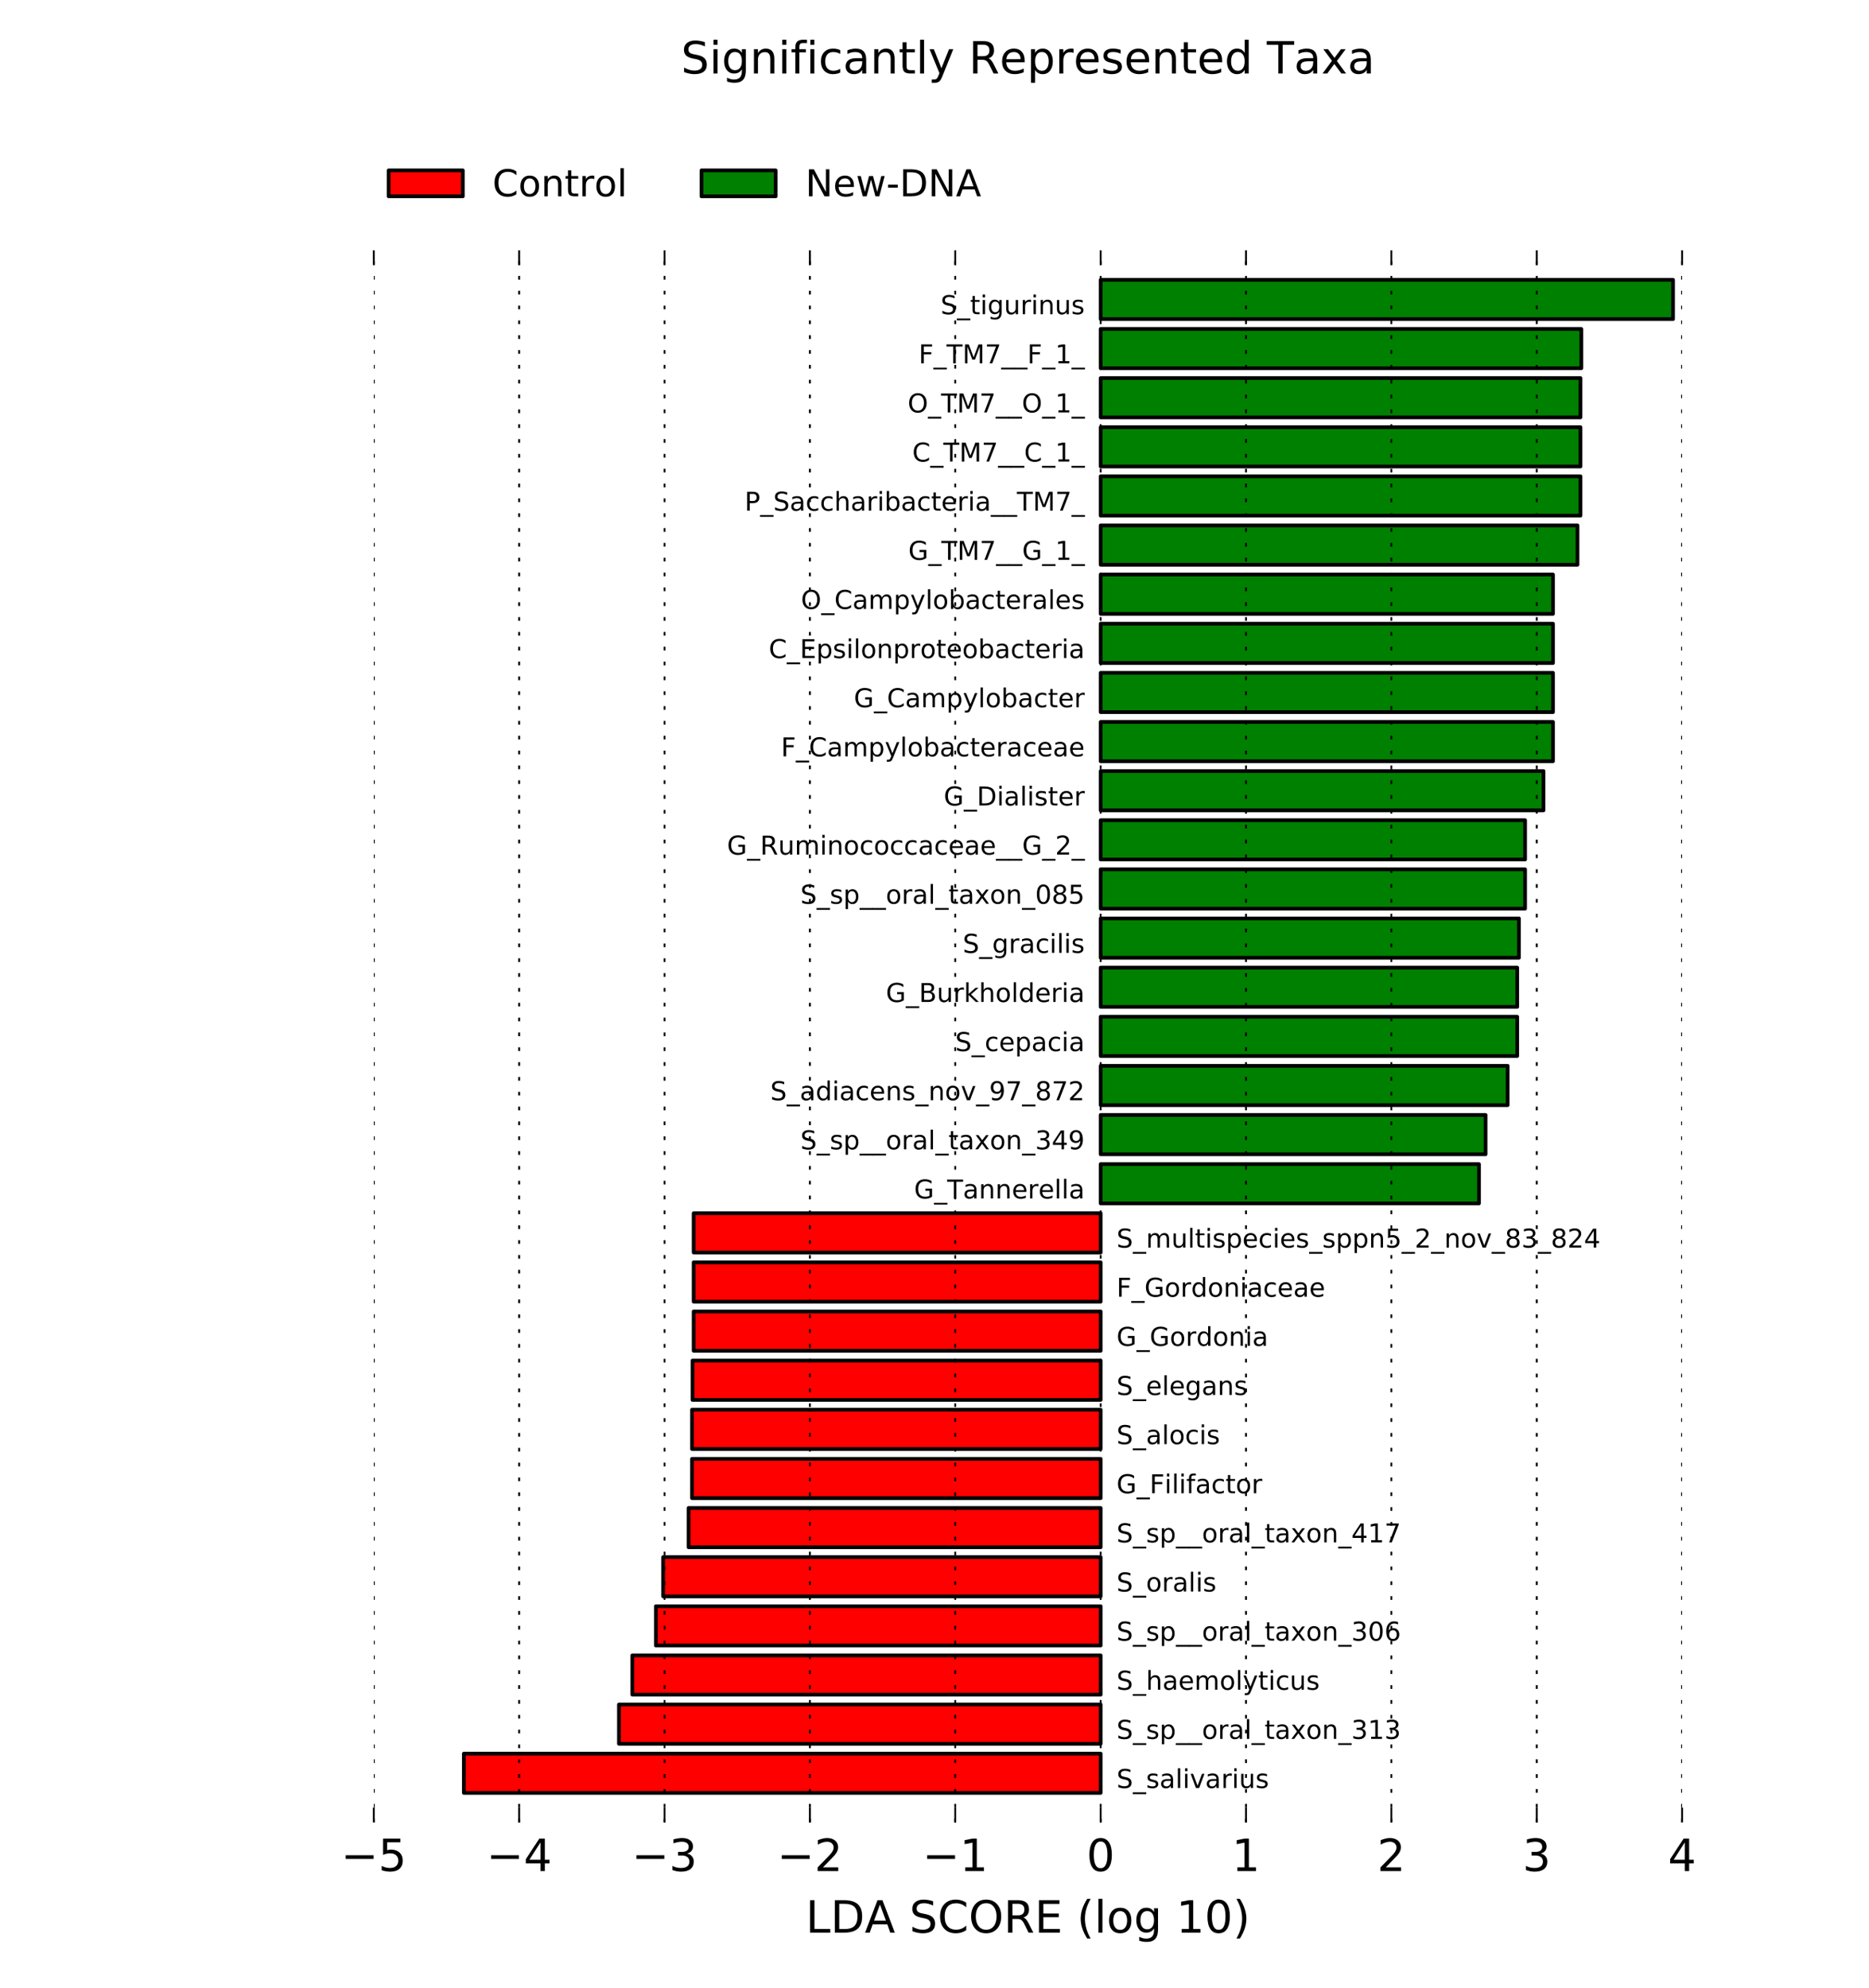 <?xml version="1.0" encoding="utf-8" standalone="no"?>
<!DOCTYPE svg PUBLIC "-//W3C//DTD SVG 1.1//EN"
  "http://www.w3.org/Graphics/SVG/1.1/DTD/svg11.dtd">
<!-- Created with matplotlib (http://matplotlib.org/) -->
<svg height="536pt" version="1.1" viewBox="0 0 504 536" width="504pt" xmlns="http://www.w3.org/2000/svg" xmlns:xlink="http://www.w3.org/1999/xlink">
 <defs>
  <style type="text/css">
*{stroke-linecap:butt;stroke-linejoin:round;stroke-miterlimit:100000;}
  </style>
 </defs>
 <g id="figure_1">
  <g id="patch_1">
   <path d="M 0 536.4 
L 504 536.4 
L 504 0 
L 0 0 
z
" style="fill:#ffffff;"/>
  </g>
  <g id="axes_1">
   <g id="patch_2">
    <path clip-path="url(#pf8ccaa259e)" d="M 125.081 483.452 
L 296.8 483.452 
L 296.8 472.854 
L 125.081 472.854 
z
" style="fill:#ff0000;stroke:#000000;stroke-linejoin:miter;"/>
   </g>
   <g id="patch_3">
    <path clip-path="url(#pf8ccaa259e)" d="M 166.908 470.205 
L 296.8 470.205 
L 296.8 459.608 
L 166.908 459.608 
z
" style="fill:#ff0000;stroke:#000000;stroke-linejoin:miter;"/>
   </g>
   <g id="patch_4">
    <path clip-path="url(#pf8ccaa259e)" d="M 170.521 456.958 
L 296.8 456.958 
L 296.8 446.361 
L 170.521 446.361 
z
" style="fill:#ff0000;stroke:#000000;stroke-linejoin:miter;"/>
   </g>
   <g id="patch_5">
    <path clip-path="url(#pf8ccaa259e)" d="M 176.867 443.711 
L 296.8 443.711 
L 296.8 433.114 
L 176.867 433.114 
z
" style="fill:#ff0000;stroke:#000000;stroke-linejoin:miter;"/>
   </g>
   <g id="patch_6">
    <path clip-path="url(#pf8ccaa259e)" d="M 178.818 430.464 
L 296.8 430.464 
L 296.8 419.867 
L 178.818 419.867 
z
" style="fill:#ff0000;stroke:#000000;stroke-linejoin:miter;"/>
   </g>
   <g id="patch_7">
    <path clip-path="url(#pf8ccaa259e)" d="M 185.679 417.217 
L 296.8 417.217 
L 296.8 406.62 
L 185.679 406.62 
z
" style="fill:#ff0000;stroke:#000000;stroke-linejoin:miter;"/>
   </g>
   <g id="patch_8">
    <path clip-path="url(#pf8ccaa259e)" d="M 186.612 403.971 
L 296.8 403.971 
L 296.8 393.373 
L 186.612 393.373 
z
" style="fill:#ff0000;stroke:#000000;stroke-linejoin:miter;"/>
   </g>
   <g id="patch_9">
    <path clip-path="url(#pf8ccaa259e)" d="M 186.615 390.724 
L 296.8 390.724 
L 296.8 380.126 
L 186.615 380.126 
z
" style="fill:#ff0000;stroke:#000000;stroke-linejoin:miter;"/>
   </g>
   <g id="patch_10">
    <path clip-path="url(#pf8ccaa259e)" d="M 186.741 377.477 
L 296.8 377.477 
L 296.8 366.879 
L 186.741 366.879 
z
" style="fill:#ff0000;stroke:#000000;stroke-linejoin:miter;"/>
   </g>
   <g id="patch_11">
    <path clip-path="url(#pf8ccaa259e)" d="M 187.058 364.23 
L 296.8 364.23 
L 296.8 353.632 
L 187.058 353.632 
z
" style="fill:#ff0000;stroke:#000000;stroke-linejoin:miter;"/>
   </g>
   <g id="patch_12">
    <path clip-path="url(#pf8ccaa259e)" d="M 187.058 350.983 
L 296.8 350.983 
L 296.8 340.386 
L 187.058 340.386 
z
" style="fill:#ff0000;stroke:#000000;stroke-linejoin:miter;"/>
   </g>
   <g id="patch_13">
    <path clip-path="url(#pf8ccaa259e)" d="M 187.058 337.736 
L 296.8 337.736 
L 296.8 327.139 
L 187.058 327.139 
z
" style="fill:#ff0000;stroke:#000000;stroke-linejoin:miter;"/>
   </g>
   <g id="patch_14">
    <path clip-path="url(#pf8ccaa259e)" d="M 296.8 324.489 
L 398.829 324.489 
L 398.829 313.892 
L 296.8 313.892 
z
" style="fill:#008000;stroke:#000000;stroke-linejoin:miter;"/>
   </g>
   <g id="patch_15">
    <path clip-path="url(#pf8ccaa259e)" d="M 296.8 311.243 
L 400.6 311.243 
L 400.6 300.645 
L 296.8 300.645 
z
" style="fill:#008000;stroke:#000000;stroke-linejoin:miter;"/>
   </g>
   <g id="patch_16">
    <path clip-path="url(#pf8ccaa259e)" d="M 296.8 297.996 
L 406.551 297.996 
L 406.551 287.398 
L 296.8 287.398 
z
" style="fill:#008000;stroke:#000000;stroke-linejoin:miter;"/>
   </g>
   <g id="patch_17">
    <path clip-path="url(#pf8ccaa259e)" d="M 296.8 284.749 
L 409.135 284.749 
L 409.135 274.151 
L 296.8 274.151 
z
" style="fill:#008000;stroke:#000000;stroke-linejoin:miter;"/>
   </g>
   <g id="patch_18">
    <path clip-path="url(#pf8ccaa259e)" d="M 296.8 271.502 
L 409.135 271.502 
L 409.135 260.904 
L 296.8 260.904 
z
" style="fill:#008000;stroke:#000000;stroke-linejoin:miter;"/>
   </g>
   <g id="patch_19">
    <path clip-path="url(#pf8ccaa259e)" d="M 296.8 258.255 
L 409.598 258.255 
L 409.598 247.657 
L 296.8 247.657 
z
" style="fill:#008000;stroke:#000000;stroke-linejoin:miter;"/>
   </g>
   <g id="patch_20">
    <path clip-path="url(#pf8ccaa259e)" d="M 296.8 245.008 
L 411.26 245.008 
L 411.26 234.411 
L 296.8 234.411 
z
" style="fill:#008000;stroke:#000000;stroke-linejoin:miter;"/>
   </g>
   <g id="patch_21">
    <path clip-path="url(#pf8ccaa259e)" d="M 296.8 231.761 
L 411.26 231.761 
L 411.26 221.164 
L 296.8 221.164 
z
" style="fill:#008000;stroke:#000000;stroke-linejoin:miter;"/>
   </g>
   <g id="patch_22">
    <path clip-path="url(#pf8ccaa259e)" d="M 296.8 218.514 
L 416.221 218.514 
L 416.221 207.917 
L 296.8 207.917 
z
" style="fill:#008000;stroke:#000000;stroke-linejoin:miter;"/>
   </g>
   <g id="patch_23">
    <path clip-path="url(#pf8ccaa259e)" d="M 296.8 205.268 
L 418.785 205.268 
L 418.785 194.67 
L 296.8 194.67 
z
" style="fill:#008000;stroke:#000000;stroke-linejoin:miter;"/>
   </g>
   <g id="patch_24">
    <path clip-path="url(#pf8ccaa259e)" d="M 296.8 192.021 
L 418.785 192.021 
L 418.785 181.423 
L 296.8 181.423 
z
" style="fill:#008000;stroke:#000000;stroke-linejoin:miter;"/>
   </g>
   <g id="patch_25">
    <path clip-path="url(#pf8ccaa259e)" d="M 296.8 178.774 
L 418.785 178.774 
L 418.785 168.176 
L 296.8 168.176 
z
" style="fill:#008000;stroke:#000000;stroke-linejoin:miter;"/>
   </g>
   <g id="patch_26">
    <path clip-path="url(#pf8ccaa259e)" d="M 296.8 165.527 
L 418.785 165.527 
L 418.785 154.929 
L 296.8 154.929 
z
" style="fill:#008000;stroke:#000000;stroke-linejoin:miter;"/>
   </g>
   <g id="patch_27">
    <path clip-path="url(#pf8ccaa259e)" d="M 296.8 152.28 
L 425.39 152.28 
L 425.39 141.683 
L 296.8 141.683 
z
" style="fill:#008000;stroke:#000000;stroke-linejoin:miter;"/>
   </g>
   <g id="patch_28">
    <path clip-path="url(#pf8ccaa259e)" d="M 296.8 139.033 
L 426.192 139.033 
L 426.192 128.436 
L 296.8 128.436 
z
" style="fill:#008000;stroke:#000000;stroke-linejoin:miter;"/>
   </g>
   <g id="patch_29">
    <path clip-path="url(#pf8ccaa259e)" d="M 296.8 125.786 
L 426.192 125.786 
L 426.192 115.189 
L 296.8 115.189 
z
" style="fill:#008000;stroke:#000000;stroke-linejoin:miter;"/>
   </g>
   <g id="patch_30">
    <path clip-path="url(#pf8ccaa259e)" d="M 296.8 112.539 
L 426.192 112.539 
L 426.192 101.942 
L 296.8 101.942 
z
" style="fill:#008000;stroke:#000000;stroke-linejoin:miter;"/>
   </g>
   <g id="patch_31">
    <path clip-path="url(#pf8ccaa259e)" d="M 296.8 99.293 
L 426.422 99.293 
L 426.422 88.695 
L 296.8 88.695 
z
" style="fill:#008000;stroke:#000000;stroke-linejoin:miter;"/>
   </g>
   <g id="patch_32">
    <path clip-path="url(#pf8ccaa259e)" d="M 296.8 86.046 
L 451.156 86.046 
L 451.156 75.448 
L 296.8 75.448 
z
" style="fill:#008000;stroke:#000000;stroke-linejoin:miter;"/>
   </g>
   <g id="matplotlib.axis_1">
    <g id="xtick_1">
     <g id="line2d_1">
      <path clip-path="url(#pf8ccaa259e)" d="M 100.8 491.4 
L 100.8 67.5 
" style="fill:none;stroke:#000000;stroke-dasharray:1,3;stroke-dashoffset:0.0;stroke-width:0.5;"/>
     </g>
     <g id="line2d_2">
      <defs>
       <path d="M 0 0 
L 0 -4 
" id="m3bccc2cfe6" style="stroke:#000000;stroke-width:0.5;"/>
      </defs>
      <g>
       <use style="stroke:#000000;stroke-width:0.5;" x="100.8" xlink:href="#m3bccc2cfe6" y="491.4"/>
      </g>
     </g>
     <g id="line2d_3">
      <defs>
       <path d="M 0 0 
L 0 4 
" id="m5ae42fcca9" style="stroke:#000000;stroke-width:0.5;"/>
      </defs>
      <g>
       <use style="stroke:#000000;stroke-width:0.5;" x="100.8" xlink:href="#m5ae42fcca9" y="67.5"/>
      </g>
     </g>
     <g id="text_1">
      <!-- −5 -->
      <defs>
       <path d="M 10.594 35.5 
L 73.188 35.5 
L 73.188 27.203 
L 10.594 27.203 
z
" id="BitstreamVeraSans-Roman-2212"/>
       <path d="M 10.797 72.906 
L 49.516 72.906 
L 49.516 64.594 
L 19.828 64.594 
L 19.828 46.734 
Q 21.969 47.469 24.109 47.828 
Q 26.266 48.188 28.422 48.188 
Q 40.625 48.188 47.75 41.5 
Q 54.891 34.812 54.891 23.391 
Q 54.891 11.625 47.562 5.094 
Q 40.234 -1.422 26.906 -1.422 
Q 22.312 -1.422 17.547 -0.641 
Q 12.797 0.141 7.719 1.703 
L 7.719 11.625 
Q 12.109 9.234 16.797 8.062 
Q 21.484 6.891 26.703 6.891 
Q 35.156 6.891 40.078 11.328 
Q 45.016 15.766 45.016 23.391 
Q 45.016 31 40.078 35.438 
Q 35.156 39.891 26.703 39.891 
Q 22.75 39.891 18.812 39.016 
Q 14.891 38.141 10.797 36.281 
z
" id="BitstreamVeraSans-Roman-35"/>
      </defs>
      <g transform="translate(91.955 504.518)scale(0.12 -0.12)">
       <use xlink:href="#BitstreamVeraSans-Roman-2212"/>
       <use x="83.789" xlink:href="#BitstreamVeraSans-Roman-35"/>
      </g>
     </g>
    </g>
    <g id="xtick_2">
     <g id="line2d_4">
      <path clip-path="url(#pf8ccaa259e)" d="M 140 491.4 
L 140 67.5 
" style="fill:none;stroke:#000000;stroke-dasharray:1,3;stroke-dashoffset:0.0;stroke-width:0.5;"/>
     </g>
     <g id="line2d_5">
      <g>
       <use style="stroke:#000000;stroke-width:0.5;" x="140.0" xlink:href="#m3bccc2cfe6" y="491.4"/>
      </g>
     </g>
     <g id="line2d_6">
      <g>
       <use style="stroke:#000000;stroke-width:0.5;" x="140.0" xlink:href="#m5ae42fcca9" y="67.5"/>
      </g>
     </g>
     <g id="text_2">
      <!-- −4 -->
      <defs>
       <path d="M 37.797 64.312 
L 12.891 25.391 
L 37.797 25.391 
z
M 35.203 72.906 
L 47.609 72.906 
L 47.609 25.391 
L 58.016 25.391 
L 58.016 17.188 
L 47.609 17.188 
L 47.609 0 
L 37.797 0 
L 37.797 17.188 
L 4.891 17.188 
L 4.891 26.703 
z
" id="BitstreamVeraSans-Roman-34"/>
      </defs>
      <g transform="translate(131.155 504.518)scale(0.12 -0.12)">
       <use xlink:href="#BitstreamVeraSans-Roman-2212"/>
       <use x="83.789" xlink:href="#BitstreamVeraSans-Roman-34"/>
      </g>
     </g>
    </g>
    <g id="xtick_3">
     <g id="line2d_7">
      <path clip-path="url(#pf8ccaa259e)" d="M 179.2 491.4 
L 179.2 67.5 
" style="fill:none;stroke:#000000;stroke-dasharray:1,3;stroke-dashoffset:0.0;stroke-width:0.5;"/>
     </g>
     <g id="line2d_8">
      <g>
       <use style="stroke:#000000;stroke-width:0.5;" x="179.2" xlink:href="#m3bccc2cfe6" y="491.4"/>
      </g>
     </g>
     <g id="line2d_9">
      <g>
       <use style="stroke:#000000;stroke-width:0.5;" x="179.2" xlink:href="#m5ae42fcca9" y="67.5"/>
      </g>
     </g>
     <g id="text_3">
      <!-- −3 -->
      <defs>
       <path d="M 40.578 39.312 
Q 47.656 37.797 51.625 33 
Q 55.609 28.219 55.609 21.188 
Q 55.609 10.406 48.188 4.484 
Q 40.766 -1.422 27.094 -1.422 
Q 22.516 -1.422 17.656 -0.516 
Q 12.797 0.391 7.625 2.203 
L 7.625 11.719 
Q 11.719 9.328 16.594 8.109 
Q 21.484 6.891 26.812 6.891 
Q 36.078 6.891 40.938 10.547 
Q 45.797 14.203 45.797 21.188 
Q 45.797 27.641 41.281 31.266 
Q 36.766 34.906 28.719 34.906 
L 20.219 34.906 
L 20.219 43.016 
L 29.109 43.016 
Q 36.375 43.016 40.234 45.922 
Q 44.094 48.828 44.094 54.297 
Q 44.094 59.906 40.109 62.906 
Q 36.141 65.922 28.719 65.922 
Q 24.656 65.922 20.016 65.031 
Q 15.375 64.156 9.812 62.312 
L 9.812 71.094 
Q 15.438 72.656 20.344 73.438 
Q 25.25 74.219 29.594 74.219 
Q 40.828 74.219 47.359 69.109 
Q 53.906 64.016 53.906 55.328 
Q 53.906 49.266 50.438 45.094 
Q 46.969 40.922 40.578 39.312 
" id="BitstreamVeraSans-Roman-33"/>
      </defs>
      <g transform="translate(170.355 504.518)scale(0.12 -0.12)">
       <use xlink:href="#BitstreamVeraSans-Roman-2212"/>
       <use x="83.789" xlink:href="#BitstreamVeraSans-Roman-33"/>
      </g>
     </g>
    </g>
    <g id="xtick_4">
     <g id="line2d_10">
      <path clip-path="url(#pf8ccaa259e)" d="M 218.4 491.4 
L 218.4 67.5 
" style="fill:none;stroke:#000000;stroke-dasharray:1,3;stroke-dashoffset:0.0;stroke-width:0.5;"/>
     </g>
     <g id="line2d_11">
      <g>
       <use style="stroke:#000000;stroke-width:0.5;" x="218.4" xlink:href="#m3bccc2cfe6" y="491.4"/>
      </g>
     </g>
     <g id="line2d_12">
      <g>
       <use style="stroke:#000000;stroke-width:0.5;" x="218.4" xlink:href="#m5ae42fcca9" y="67.5"/>
      </g>
     </g>
     <g id="text_4">
      <!-- −2 -->
      <defs>
       <path d="M 19.188 8.297 
L 53.609 8.297 
L 53.609 0 
L 7.328 0 
L 7.328 8.297 
Q 12.938 14.109 22.625 23.891 
Q 32.328 33.688 34.812 36.531 
Q 39.547 41.844 41.422 45.531 
Q 43.312 49.219 43.312 52.781 
Q 43.312 58.594 39.234 62.25 
Q 35.156 65.922 28.609 65.922 
Q 23.969 65.922 18.812 64.312 
Q 13.672 62.703 7.812 59.422 
L 7.812 69.391 
Q 13.766 71.781 18.938 73 
Q 24.125 74.219 28.422 74.219 
Q 39.75 74.219 46.484 68.547 
Q 53.219 62.891 53.219 53.422 
Q 53.219 48.922 51.531 44.891 
Q 49.859 40.875 45.406 35.406 
Q 44.188 33.984 37.641 27.219 
Q 31.109 20.453 19.188 8.297 
" id="BitstreamVeraSans-Roman-32"/>
      </defs>
      <g transform="translate(209.555 504.518)scale(0.12 -0.12)">
       <use xlink:href="#BitstreamVeraSans-Roman-2212"/>
       <use x="83.789" xlink:href="#BitstreamVeraSans-Roman-32"/>
      </g>
     </g>
    </g>
    <g id="xtick_5">
     <g id="line2d_13">
      <path clip-path="url(#pf8ccaa259e)" d="M 257.6 491.4 
L 257.6 67.5 
" style="fill:none;stroke:#000000;stroke-dasharray:1,3;stroke-dashoffset:0.0;stroke-width:0.5;"/>
     </g>
     <g id="line2d_14">
      <g>
       <use style="stroke:#000000;stroke-width:0.5;" x="257.6" xlink:href="#m3bccc2cfe6" y="491.4"/>
      </g>
     </g>
     <g id="line2d_15">
      <g>
       <use style="stroke:#000000;stroke-width:0.5;" x="257.6" xlink:href="#m5ae42fcca9" y="67.5"/>
      </g>
     </g>
     <g id="text_5">
      <!-- −1 -->
      <defs>
       <path d="M 12.406 8.297 
L 28.516 8.297 
L 28.516 63.922 
L 10.984 60.406 
L 10.984 69.391 
L 28.422 72.906 
L 38.281 72.906 
L 38.281 8.297 
L 54.391 8.297 
L 54.391 0 
L 12.406 0 
z
" id="BitstreamVeraSans-Roman-31"/>
      </defs>
      <g transform="translate(248.755 504.518)scale(0.12 -0.12)">
       <use xlink:href="#BitstreamVeraSans-Roman-2212"/>
       <use x="83.789" xlink:href="#BitstreamVeraSans-Roman-31"/>
      </g>
     </g>
    </g>
    <g id="xtick_6">
     <g id="line2d_16">
      <path clip-path="url(#pf8ccaa259e)" d="M 296.8 491.4 
L 296.8 67.5 
" style="fill:none;stroke:#000000;stroke-dasharray:1,3;stroke-dashoffset:0.0;stroke-width:0.5;"/>
     </g>
     <g id="line2d_17">
      <g>
       <use style="stroke:#000000;stroke-width:0.5;" x="296.8" xlink:href="#m3bccc2cfe6" y="491.4"/>
      </g>
     </g>
     <g id="line2d_18">
      <g>
       <use style="stroke:#000000;stroke-width:0.5;" x="296.8" xlink:href="#m5ae42fcca9" y="67.5"/>
      </g>
     </g>
     <g id="text_6">
      <!-- 0 -->
      <defs>
       <path d="M 31.781 66.406 
Q 24.172 66.406 20.328 58.906 
Q 16.5 51.422 16.5 36.375 
Q 16.5 21.391 20.328 13.891 
Q 24.172 6.391 31.781 6.391 
Q 39.453 6.391 43.281 13.891 
Q 47.125 21.391 47.125 36.375 
Q 47.125 51.422 43.281 58.906 
Q 39.453 66.406 31.781 66.406 
M 31.781 74.219 
Q 44.047 74.219 50.516 64.516 
Q 56.984 54.828 56.984 36.375 
Q 56.984 17.969 50.516 8.266 
Q 44.047 -1.422 31.781 -1.422 
Q 19.531 -1.422 13.062 8.266 
Q 6.594 17.969 6.594 36.375 
Q 6.594 54.828 13.062 64.516 
Q 19.531 74.219 31.781 74.219 
" id="BitstreamVeraSans-Roman-30"/>
      </defs>
      <g transform="translate(292.983 504.518)scale(0.12 -0.12)">
       <use xlink:href="#BitstreamVeraSans-Roman-30"/>
      </g>
     </g>
    </g>
    <g id="xtick_7">
     <g id="line2d_19">
      <path clip-path="url(#pf8ccaa259e)" d="M 336 491.4 
L 336 67.5 
" style="fill:none;stroke:#000000;stroke-dasharray:1,3;stroke-dashoffset:0.0;stroke-width:0.5;"/>
     </g>
     <g id="line2d_20">
      <g>
       <use style="stroke:#000000;stroke-width:0.5;" x="336.0" xlink:href="#m3bccc2cfe6" y="491.4"/>
      </g>
     </g>
     <g id="line2d_21">
      <g>
       <use style="stroke:#000000;stroke-width:0.5;" x="336.0" xlink:href="#m5ae42fcca9" y="67.5"/>
      </g>
     </g>
     <g id="text_7">
      <!-- 1 -->
      <g transform="translate(332.183 504.518)scale(0.12 -0.12)">
       <use xlink:href="#BitstreamVeraSans-Roman-31"/>
      </g>
     </g>
    </g>
    <g id="xtick_8">
     <g id="line2d_22">
      <path clip-path="url(#pf8ccaa259e)" d="M 375.2 491.4 
L 375.2 67.5 
" style="fill:none;stroke:#000000;stroke-dasharray:1,3;stroke-dashoffset:0.0;stroke-width:0.5;"/>
     </g>
     <g id="line2d_23">
      <g>
       <use style="stroke:#000000;stroke-width:0.5;" x="375.2" xlink:href="#m3bccc2cfe6" y="491.4"/>
      </g>
     </g>
     <g id="line2d_24">
      <g>
       <use style="stroke:#000000;stroke-width:0.5;" x="375.2" xlink:href="#m5ae42fcca9" y="67.5"/>
      </g>
     </g>
     <g id="text_8">
      <!-- 2 -->
      <g transform="translate(371.382 504.518)scale(0.12 -0.12)">
       <use xlink:href="#BitstreamVeraSans-Roman-32"/>
      </g>
     </g>
    </g>
    <g id="xtick_9">
     <g id="line2d_25">
      <path clip-path="url(#pf8ccaa259e)" d="M 414.4 491.4 
L 414.4 67.5 
" style="fill:none;stroke:#000000;stroke-dasharray:1,3;stroke-dashoffset:0.0;stroke-width:0.5;"/>
     </g>
     <g id="line2d_26">
      <g>
       <use style="stroke:#000000;stroke-width:0.5;" x="414.4" xlink:href="#m3bccc2cfe6" y="491.4"/>
      </g>
     </g>
     <g id="line2d_27">
      <g>
       <use style="stroke:#000000;stroke-width:0.5;" x="414.4" xlink:href="#m5ae42fcca9" y="67.5"/>
      </g>
     </g>
     <g id="text_9">
      <!-- 3 -->
      <g transform="translate(410.582 504.518)scale(0.12 -0.12)">
       <use xlink:href="#BitstreamVeraSans-Roman-33"/>
      </g>
     </g>
    </g>
    <g id="xtick_10">
     <g id="line2d_28">
      <path clip-path="url(#pf8ccaa259e)" d="M 453.6 491.4 
L 453.6 67.5 
" style="fill:none;stroke:#000000;stroke-dasharray:1,3;stroke-dashoffset:0.0;stroke-width:0.5;"/>
     </g>
     <g id="line2d_29">
      <g>
       <use style="stroke:#000000;stroke-width:0.5;" x="453.6" xlink:href="#m3bccc2cfe6" y="491.4"/>
      </g>
     </g>
     <g id="line2d_30">
      <g>
       <use style="stroke:#000000;stroke-width:0.5;" x="453.6" xlink:href="#m5ae42fcca9" y="67.5"/>
      </g>
     </g>
     <g id="text_10">
      <!-- 4 -->
      <g transform="translate(449.783 504.518)scale(0.12 -0.12)">
       <use xlink:href="#BitstreamVeraSans-Roman-34"/>
      </g>
     </g>
    </g>
    <g id="text_11">
     <!-- LDA SCORE (log 10) -->
     <defs>
      <path id="BitstreamVeraSans-Roman-20"/>
      <path d="M 9.812 72.906 
L 19.672 72.906 
L 19.672 8.297 
L 55.172 8.297 
L 55.172 0 
L 9.812 0 
z
" id="BitstreamVeraSans-Roman-4c"/>
      <path d="M 39.406 66.219 
Q 28.656 66.219 22.328 58.203 
Q 16.016 50.203 16.016 36.375 
Q 16.016 22.609 22.328 14.594 
Q 28.656 6.594 39.406 6.594 
Q 50.141 6.594 56.422 14.594 
Q 62.703 22.609 62.703 36.375 
Q 62.703 50.203 56.422 58.203 
Q 50.141 66.219 39.406 66.219 
M 39.406 74.219 
Q 54.734 74.219 63.906 63.938 
Q 73.094 53.656 73.094 36.375 
Q 73.094 19.141 63.906 8.859 
Q 54.734 -1.422 39.406 -1.422 
Q 24.031 -1.422 14.812 8.828 
Q 5.609 19.094 5.609 36.375 
Q 5.609 53.656 14.812 63.938 
Q 24.031 74.219 39.406 74.219 
" id="BitstreamVeraSans-Roman-4f"/>
      <path d="M 8.016 75.875 
L 15.828 75.875 
Q 23.141 64.359 26.781 53.312 
Q 30.422 42.281 30.422 31.391 
Q 30.422 20.453 26.781 9.375 
Q 23.141 -1.703 15.828 -13.188 
L 8.016 -13.188 
Q 14.5 -2 17.703 9.062 
Q 20.906 20.125 20.906 31.391 
Q 20.906 42.672 17.703 53.656 
Q 14.5 64.656 8.016 75.875 
" id="BitstreamVeraSans-Roman-29"/>
      <path d="M 31 75.875 
Q 24.469 64.656 21.281 53.656 
Q 18.109 42.672 18.109 31.391 
Q 18.109 20.125 21.312 9.062 
Q 24.516 -2 31 -13.188 
L 23.188 -13.188 
Q 15.875 -1.703 12.234 9.375 
Q 8.594 20.453 8.594 31.391 
Q 8.594 42.281 12.203 53.312 
Q 15.828 64.359 23.188 75.875 
z
" id="BitstreamVeraSans-Roman-28"/>
      <path d="M 30.609 48.391 
Q 23.391 48.391 19.188 42.75 
Q 14.984 37.109 14.984 27.297 
Q 14.984 17.484 19.156 11.844 
Q 23.344 6.203 30.609 6.203 
Q 37.797 6.203 41.984 11.859 
Q 46.188 17.531 46.188 27.297 
Q 46.188 37.016 41.984 42.703 
Q 37.797 48.391 30.609 48.391 
M 30.609 56 
Q 42.328 56 49.016 48.375 
Q 55.719 40.766 55.719 27.297 
Q 55.719 13.875 49.016 6.219 
Q 42.328 -1.422 30.609 -1.422 
Q 18.844 -1.422 12.172 6.219 
Q 5.516 13.875 5.516 27.297 
Q 5.516 40.766 12.172 48.375 
Q 18.844 56 30.609 56 
" id="BitstreamVeraSans-Roman-6f"/>
      <path d="M 9.812 72.906 
L 55.906 72.906 
L 55.906 64.594 
L 19.672 64.594 
L 19.672 43.016 
L 54.391 43.016 
L 54.391 34.719 
L 19.672 34.719 
L 19.672 8.297 
L 56.781 8.297 
L 56.781 0 
L 9.812 0 
z
" id="BitstreamVeraSans-Roman-45"/>
      <path d="M 9.422 75.984 
L 18.406 75.984 
L 18.406 0 
L 9.422 0 
z
" id="BitstreamVeraSans-Roman-6c"/>
      <path d="M 44.391 34.188 
Q 47.562 33.109 50.562 29.594 
Q 53.562 26.078 56.594 19.922 
L 66.609 0 
L 56 0 
L 46.688 18.703 
Q 43.062 26.031 39.672 28.422 
Q 36.281 30.812 30.422 30.812 
L 19.672 30.812 
L 19.672 0 
L 9.812 0 
L 9.812 72.906 
L 32.078 72.906 
Q 44.578 72.906 50.734 67.672 
Q 56.891 62.453 56.891 51.906 
Q 56.891 45.016 53.688 40.469 
Q 50.484 35.938 44.391 34.188 
M 19.672 64.797 
L 19.672 38.922 
L 32.078 38.922 
Q 39.203 38.922 42.844 42.219 
Q 46.484 45.516 46.484 51.906 
Q 46.484 58.297 42.844 61.547 
Q 39.203 64.797 32.078 64.797 
z
" id="BitstreamVeraSans-Roman-52"/>
      <path d="M 19.672 64.797 
L 19.672 8.109 
L 31.594 8.109 
Q 46.688 8.109 53.688 14.938 
Q 60.688 21.781 60.688 36.531 
Q 60.688 51.172 53.688 57.984 
Q 46.688 64.797 31.594 64.797 
z
M 9.812 72.906 
L 30.078 72.906 
Q 51.266 72.906 61.172 64.094 
Q 71.094 55.281 71.094 36.531 
Q 71.094 17.672 61.125 8.828 
Q 51.172 0 30.078 0 
L 9.812 0 
z
" id="BitstreamVeraSans-Roman-44"/>
      <path d="M 64.406 67.281 
L 64.406 56.891 
Q 59.422 61.531 53.781 63.812 
Q 48.141 66.109 41.797 66.109 
Q 29.297 66.109 22.656 58.469 
Q 16.016 50.828 16.016 36.375 
Q 16.016 21.969 22.656 14.328 
Q 29.297 6.688 41.797 6.688 
Q 48.141 6.688 53.781 8.984 
Q 59.422 11.281 64.406 15.922 
L 64.406 5.609 
Q 59.234 2.094 53.438 0.328 
Q 47.656 -1.422 41.219 -1.422 
Q 24.656 -1.422 15.125 8.703 
Q 5.609 18.844 5.609 36.375 
Q 5.609 53.953 15.125 64.078 
Q 24.656 74.219 41.219 74.219 
Q 47.75 74.219 53.531 72.484 
Q 59.328 70.75 64.406 67.281 
" id="BitstreamVeraSans-Roman-43"/>
      <path d="M 34.188 63.188 
L 20.797 26.906 
L 47.609 26.906 
z
M 28.609 72.906 
L 39.797 72.906 
L 67.578 0 
L 57.328 0 
L 50.688 18.703 
L 17.828 18.703 
L 11.188 0 
L 0.781 0 
z
" id="BitstreamVeraSans-Roman-41"/>
      <path d="M 45.406 27.984 
Q 45.406 37.75 41.375 43.109 
Q 37.359 48.484 30.078 48.484 
Q 22.859 48.484 18.828 43.109 
Q 14.797 37.75 14.797 27.984 
Q 14.797 18.266 18.828 12.891 
Q 22.859 7.516 30.078 7.516 
Q 37.359 7.516 41.375 12.891 
Q 45.406 18.266 45.406 27.984 
M 54.391 6.781 
Q 54.391 -7.172 48.188 -13.984 
Q 42 -20.797 29.203 -20.797 
Q 24.469 -20.797 20.266 -20.094 
Q 16.062 -19.391 12.109 -17.922 
L 12.109 -9.188 
Q 16.062 -11.328 19.922 -12.344 
Q 23.781 -13.375 27.781 -13.375 
Q 36.625 -13.375 41.016 -8.766 
Q 45.406 -4.156 45.406 5.172 
L 45.406 9.625 
Q 42.625 4.781 38.281 2.391 
Q 33.938 0 27.875 0 
Q 17.828 0 11.672 7.656 
Q 5.516 15.328 5.516 27.984 
Q 5.516 40.672 11.672 48.328 
Q 17.828 56 27.875 56 
Q 33.938 56 38.281 53.609 
Q 42.625 51.219 45.406 46.391 
L 45.406 54.688 
L 54.391 54.688 
z
" id="BitstreamVeraSans-Roman-67"/>
      <path d="M 53.516 70.516 
L 53.516 60.891 
Q 47.906 63.578 42.922 64.891 
Q 37.938 66.219 33.297 66.219 
Q 25.25 66.219 20.875 63.094 
Q 16.5 59.969 16.5 54.203 
Q 16.5 49.359 19.406 46.891 
Q 22.312 44.438 30.422 42.922 
L 36.375 41.703 
Q 47.406 39.594 52.656 34.297 
Q 57.906 29 57.906 20.125 
Q 57.906 9.516 50.797 4.047 
Q 43.703 -1.422 29.984 -1.422 
Q 24.812 -1.422 18.969 -0.25 
Q 13.141 0.922 6.891 3.219 
L 6.891 13.375 
Q 12.891 10.016 18.656 8.297 
Q 24.422 6.594 29.984 6.594 
Q 38.422 6.594 43.016 9.906 
Q 47.609 13.234 47.609 19.391 
Q 47.609 24.75 44.312 27.781 
Q 41.016 30.812 33.5 32.328 
L 27.484 33.5 
Q 16.453 35.688 11.516 40.375 
Q 6.594 45.062 6.594 53.422 
Q 6.594 63.094 13.406 68.656 
Q 20.219 74.219 32.172 74.219 
Q 37.312 74.219 42.625 73.281 
Q 47.953 72.359 53.516 70.516 
" id="BitstreamVeraSans-Roman-53"/>
     </defs>
     <g transform="translate(217.267 521.132)scale(0.12 -0.12)">
      <use xlink:href="#BitstreamVeraSans-Roman-4c"/>
      <use x="55.713" xlink:href="#BitstreamVeraSans-Roman-44"/>
      <use x="132.699" xlink:href="#BitstreamVeraSans-Roman-41"/>
      <use x="201.107" xlink:href="#BitstreamVeraSans-Roman-20"/>
      <use x="232.895" xlink:href="#BitstreamVeraSans-Roman-53"/>
      <use x="296.371" xlink:href="#BitstreamVeraSans-Roman-43"/>
      <use x="366.195" xlink:href="#BitstreamVeraSans-Roman-4f"/>
      <use x="444.906" xlink:href="#BitstreamVeraSans-Roman-52"/>
      <use x="514.389" xlink:href="#BitstreamVeraSans-Roman-45"/>
      <use x="577.572" xlink:href="#BitstreamVeraSans-Roman-20"/>
      <use x="609.359" xlink:href="#BitstreamVeraSans-Roman-28"/>
      <use x="648.373" xlink:href="#BitstreamVeraSans-Roman-6c"/>
      <use x="676.156" xlink:href="#BitstreamVeraSans-Roman-6f"/>
      <use x="737.338" xlink:href="#BitstreamVeraSans-Roman-67"/>
      <use x="800.814" xlink:href="#BitstreamVeraSans-Roman-20"/>
      <use x="832.602" xlink:href="#BitstreamVeraSans-Roman-31"/>
      <use x="896.225" xlink:href="#BitstreamVeraSans-Roman-30"/>
      <use x="959.848" xlink:href="#BitstreamVeraSans-Roman-29"/>
     </g>
    </g>
   </g>
   <g id="matplotlib.axis_2"/>
   <g id="text_12">
    <!-- S_salivarius -->
    <defs>
     <path d="M 50.984 -16.609 
L 50.984 -23.578 
L -0.984 -23.578 
L -0.984 -16.609 
z
" id="BitstreamVeraSans-Roman-5f"/>
     <path d="M 41.109 46.297 
Q 39.594 47.172 37.812 47.578 
Q 36.031 48 33.891 48 
Q 26.266 48 22.188 43.047 
Q 18.109 38.094 18.109 28.812 
L 18.109 0 
L 9.078 0 
L 9.078 54.688 
L 18.109 54.688 
L 18.109 46.188 
Q 20.953 51.172 25.484 53.578 
Q 30.031 56 36.531 56 
Q 37.453 56 38.578 55.875 
Q 39.703 55.766 41.062 55.516 
z
" id="BitstreamVeraSans-Roman-72"/>
     <path d="M 9.422 54.688 
L 18.406 54.688 
L 18.406 0 
L 9.422 0 
z
M 9.422 75.984 
L 18.406 75.984 
L 18.406 64.594 
L 9.422 64.594 
z
" id="BitstreamVeraSans-Roman-69"/>
     <path d="M 2.984 54.688 
L 12.5 54.688 
L 29.594 8.797 
L 46.688 54.688 
L 56.203 54.688 
L 35.688 0 
L 23.484 0 
z
" id="BitstreamVeraSans-Roman-76"/>
     <path d="M 8.5 21.578 
L 8.5 54.688 
L 17.484 54.688 
L 17.484 21.922 
Q 17.484 14.156 20.5 10.266 
Q 23.531 6.391 29.594 6.391 
Q 36.859 6.391 41.078 11.031 
Q 45.312 15.672 45.312 23.688 
L 45.312 54.688 
L 54.297 54.688 
L 54.297 0 
L 45.312 0 
L 45.312 8.406 
Q 42.047 3.422 37.719 1 
Q 33.406 -1.422 27.688 -1.422 
Q 18.266 -1.422 13.375 4.438 
Q 8.5 10.297 8.5 21.578 
" id="BitstreamVeraSans-Roman-75"/>
     <path d="M 34.281 27.484 
Q 23.391 27.484 19.188 25 
Q 14.984 22.516 14.984 16.5 
Q 14.984 11.719 18.141 8.906 
Q 21.297 6.109 26.703 6.109 
Q 34.188 6.109 38.703 11.406 
Q 43.219 16.703 43.219 25.484 
L 43.219 27.484 
z
M 52.203 31.203 
L 52.203 0 
L 43.219 0 
L 43.219 8.297 
Q 40.141 3.328 35.547 0.953 
Q 30.953 -1.422 24.312 -1.422 
Q 15.922 -1.422 10.953 3.297 
Q 6 8.016 6 15.922 
Q 6 25.141 12.172 29.828 
Q 18.359 34.516 30.609 34.516 
L 43.219 34.516 
L 43.219 35.406 
Q 43.219 41.609 39.141 45 
Q 35.062 48.391 27.688 48.391 
Q 23 48.391 18.547 47.266 
Q 14.109 46.141 10.016 43.891 
L 10.016 52.203 
Q 14.938 54.109 19.578 55.047 
Q 24.219 56 28.609 56 
Q 40.484 56 46.344 49.844 
Q 52.203 43.703 52.203 31.203 
" id="BitstreamVeraSans-Roman-61"/>
     <path d="M 44.281 53.078 
L 44.281 44.578 
Q 40.484 46.531 36.375 47.5 
Q 32.281 48.484 27.875 48.484 
Q 21.188 48.484 17.844 46.438 
Q 14.5 44.391 14.5 40.281 
Q 14.5 37.156 16.891 35.375 
Q 19.281 33.594 26.516 31.984 
L 29.594 31.297 
Q 39.156 29.25 43.188 25.516 
Q 47.219 21.781 47.219 15.094 
Q 47.219 7.469 41.188 3.016 
Q 35.156 -1.422 24.609 -1.422 
Q 20.219 -1.422 15.453 -0.562 
Q 10.688 0.297 5.422 2 
L 5.422 11.281 
Q 10.406 8.688 15.234 7.391 
Q 20.062 6.109 24.812 6.109 
Q 31.156 6.109 34.562 8.281 
Q 37.984 10.453 37.984 14.406 
Q 37.984 18.062 35.516 20.016 
Q 33.062 21.969 24.703 23.781 
L 21.578 24.516 
Q 13.234 26.266 9.516 29.906 
Q 5.812 33.547 5.812 39.891 
Q 5.812 47.609 11.281 51.797 
Q 16.75 56 26.812 56 
Q 31.781 56 36.172 55.266 
Q 40.578 54.547 44.281 53.078 
" id="BitstreamVeraSans-Roman-73"/>
    </defs>
    <g transform="translate(301.093 482.127)scale(0.07 -0.07)">
     <use xlink:href="#BitstreamVeraSans-Roman-53"/>
     <use x="63.477" xlink:href="#BitstreamVeraSans-Roman-5f"/>
     <use x="113.477" xlink:href="#BitstreamVeraSans-Roman-73"/>
     <use x="165.576" xlink:href="#BitstreamVeraSans-Roman-61"/>
     <use x="226.855" xlink:href="#BitstreamVeraSans-Roman-6c"/>
     <use x="254.639" xlink:href="#BitstreamVeraSans-Roman-69"/>
     <use x="282.422" xlink:href="#BitstreamVeraSans-Roman-76"/>
     <use x="341.602" xlink:href="#BitstreamVeraSans-Roman-61"/>
     <use x="402.881" xlink:href="#BitstreamVeraSans-Roman-72"/>
     <use x="443.994" xlink:href="#BitstreamVeraSans-Roman-69"/>
     <use x="471.777" xlink:href="#BitstreamVeraSans-Roman-75"/>
     <use x="535.156" xlink:href="#BitstreamVeraSans-Roman-73"/>
    </g>
   </g>
   <g id="text_13">
    <!-- S_sp__oral_taxon_313 -->
    <defs>
     <path d="M 54.891 33.016 
L 54.891 0 
L 45.906 0 
L 45.906 32.719 
Q 45.906 40.484 42.875 44.328 
Q 39.844 48.188 33.797 48.188 
Q 26.516 48.188 22.312 43.547 
Q 18.109 38.922 18.109 30.906 
L 18.109 0 
L 9.078 0 
L 9.078 54.688 
L 18.109 54.688 
L 18.109 46.188 
Q 21.344 51.125 25.703 53.562 
Q 30.078 56 35.797 56 
Q 45.219 56 50.047 50.172 
Q 54.891 44.344 54.891 33.016 
" id="BitstreamVeraSans-Roman-6e"/>
     <path d="M 18.312 70.219 
L 18.312 54.688 
L 36.812 54.688 
L 36.812 47.703 
L 18.312 47.703 
L 18.312 18.016 
Q 18.312 11.328 20.141 9.422 
Q 21.969 7.516 27.594 7.516 
L 36.812 7.516 
L 36.812 0 
L 27.594 0 
Q 17.188 0 13.234 3.875 
Q 9.281 7.766 9.281 18.016 
L 9.281 47.703 
L 2.688 47.703 
L 2.688 54.688 
L 9.281 54.688 
L 9.281 70.219 
z
" id="BitstreamVeraSans-Roman-74"/>
     <path d="M 54.891 54.688 
L 35.109 28.078 
L 55.906 0 
L 45.312 0 
L 29.391 21.484 
L 13.484 0 
L 2.875 0 
L 24.125 28.609 
L 4.688 54.688 
L 15.281 54.688 
L 29.781 35.203 
L 44.281 54.688 
z
" id="BitstreamVeraSans-Roman-78"/>
     <path d="M 18.109 8.203 
L 18.109 -20.797 
L 9.078 -20.797 
L 9.078 54.688 
L 18.109 54.688 
L 18.109 46.391 
Q 20.953 51.266 25.266 53.625 
Q 29.594 56 35.594 56 
Q 45.562 56 51.781 48.094 
Q 58.016 40.188 58.016 27.297 
Q 58.016 14.406 51.781 6.484 
Q 45.562 -1.422 35.594 -1.422 
Q 29.594 -1.422 25.266 0.953 
Q 20.953 3.328 18.109 8.203 
M 48.688 27.297 
Q 48.688 37.203 44.609 42.844 
Q 40.531 48.484 33.406 48.484 
Q 26.266 48.484 22.188 42.844 
Q 18.109 37.203 18.109 27.297 
Q 18.109 17.391 22.188 11.75 
Q 26.266 6.109 33.406 6.109 
Q 40.531 6.109 44.609 11.75 
Q 48.688 17.391 48.688 27.297 
" id="BitstreamVeraSans-Roman-70"/>
    </defs>
    <g transform="translate(301.093 468.88)scale(0.07 -0.07)">
     <use xlink:href="#BitstreamVeraSans-Roman-53"/>
     <use x="63.477" xlink:href="#BitstreamVeraSans-Roman-5f"/>
     <use x="113.477" xlink:href="#BitstreamVeraSans-Roman-73"/>
     <use x="165.576" xlink:href="#BitstreamVeraSans-Roman-70"/>
     <use x="229.053" xlink:href="#BitstreamVeraSans-Roman-5f"/>
     <use x="279.053" xlink:href="#BitstreamVeraSans-Roman-5f"/>
     <use x="329.053" xlink:href="#BitstreamVeraSans-Roman-6f"/>
     <use x="390.234" xlink:href="#BitstreamVeraSans-Roman-72"/>
     <use x="431.348" xlink:href="#BitstreamVeraSans-Roman-61"/>
     <use x="492.627" xlink:href="#BitstreamVeraSans-Roman-6c"/>
     <use x="520.41" xlink:href="#BitstreamVeraSans-Roman-5f"/>
     <use x="570.41" xlink:href="#BitstreamVeraSans-Roman-74"/>
     <use x="609.619" xlink:href="#BitstreamVeraSans-Roman-61"/>
     <use x="670.898" xlink:href="#BitstreamVeraSans-Roman-78"/>
     <use x="730.031" xlink:href="#BitstreamVeraSans-Roman-6f"/>
     <use x="791.213" xlink:href="#BitstreamVeraSans-Roman-6e"/>
     <use x="854.592" xlink:href="#BitstreamVeraSans-Roman-5f"/>
     <use x="904.592" xlink:href="#BitstreamVeraSans-Roman-33"/>
     <use x="968.215" xlink:href="#BitstreamVeraSans-Roman-31"/>
     <use x="1031.838" xlink:href="#BitstreamVeraSans-Roman-33"/>
    </g>
   </g>
   <g id="text_14">
    <!-- S_haemolyticus -->
    <defs>
     <path d="M 56.203 29.594 
L 56.203 25.203 
L 14.891 25.203 
Q 15.484 15.922 20.484 11.062 
Q 25.484 6.203 34.422 6.203 
Q 39.594 6.203 44.453 7.469 
Q 49.312 8.734 54.109 11.281 
L 54.109 2.781 
Q 49.266 0.734 44.188 -0.344 
Q 39.109 -1.422 33.891 -1.422 
Q 20.797 -1.422 13.156 6.188 
Q 5.516 13.812 5.516 26.812 
Q 5.516 40.234 12.766 48.109 
Q 20.016 56 32.328 56 
Q 43.359 56 49.781 48.891 
Q 56.203 41.797 56.203 29.594 
M 47.219 32.234 
Q 47.125 39.594 43.094 43.984 
Q 39.062 48.391 32.422 48.391 
Q 24.906 48.391 20.391 44.141 
Q 15.875 39.891 15.188 32.172 
z
" id="BitstreamVeraSans-Roman-65"/>
     <path d="M 52 44.188 
Q 55.375 50.25 60.062 53.125 
Q 64.75 56 71.094 56 
Q 79.641 56 84.281 50.016 
Q 88.922 44.047 88.922 33.016 
L 88.922 0 
L 79.891 0 
L 79.891 32.719 
Q 79.891 40.578 77.094 44.375 
Q 74.312 48.188 68.609 48.188 
Q 61.625 48.188 57.562 43.547 
Q 53.516 38.922 53.516 30.906 
L 53.516 0 
L 44.484 0 
L 44.484 32.719 
Q 44.484 40.625 41.703 44.406 
Q 38.922 48.188 33.109 48.188 
Q 26.219 48.188 22.156 43.531 
Q 18.109 38.875 18.109 30.906 
L 18.109 0 
L 9.078 0 
L 9.078 54.688 
L 18.109 54.688 
L 18.109 46.188 
Q 21.188 51.219 25.484 53.609 
Q 29.781 56 35.688 56 
Q 41.656 56 45.828 52.969 
Q 50 49.953 52 44.188 
" id="BitstreamVeraSans-Roman-6d"/>
     <path d="M 54.891 33.016 
L 54.891 0 
L 45.906 0 
L 45.906 32.719 
Q 45.906 40.484 42.875 44.328 
Q 39.844 48.188 33.797 48.188 
Q 26.516 48.188 22.312 43.547 
Q 18.109 38.922 18.109 30.906 
L 18.109 0 
L 9.078 0 
L 9.078 75.984 
L 18.109 75.984 
L 18.109 46.188 
Q 21.344 51.125 25.703 53.562 
Q 30.078 56 35.797 56 
Q 45.219 56 50.047 50.172 
Q 54.891 44.344 54.891 33.016 
" id="BitstreamVeraSans-Roman-68"/>
     <path d="M 48.781 52.594 
L 48.781 44.188 
Q 44.969 46.297 41.141 47.344 
Q 37.312 48.391 33.406 48.391 
Q 24.656 48.391 19.812 42.844 
Q 14.984 37.312 14.984 27.297 
Q 14.984 17.281 19.812 11.734 
Q 24.656 6.203 33.406 6.203 
Q 37.312 6.203 41.141 7.25 
Q 44.969 8.297 48.781 10.406 
L 48.781 2.094 
Q 45.016 0.344 40.984 -0.531 
Q 36.969 -1.422 32.422 -1.422 
Q 20.062 -1.422 12.781 6.344 
Q 5.516 14.109 5.516 27.297 
Q 5.516 40.672 12.859 48.328 
Q 20.219 56 33.016 56 
Q 37.156 56 41.109 55.141 
Q 45.062 54.297 48.781 52.594 
" id="BitstreamVeraSans-Roman-63"/>
     <path d="M 32.172 -5.078 
Q 28.375 -14.844 24.75 -17.812 
Q 21.141 -20.797 15.094 -20.797 
L 7.906 -20.797 
L 7.906 -13.281 
L 13.188 -13.281 
Q 16.891 -13.281 18.938 -11.516 
Q 21 -9.766 23.484 -3.219 
L 25.094 0.875 
L 2.984 54.688 
L 12.5 54.688 
L 29.594 11.922 
L 46.688 54.688 
L 56.203 54.688 
z
" id="BitstreamVeraSans-Roman-79"/>
    </defs>
    <g transform="translate(301.093 455.633)scale(0.07 -0.07)">
     <use xlink:href="#BitstreamVeraSans-Roman-53"/>
     <use x="63.477" xlink:href="#BitstreamVeraSans-Roman-5f"/>
     <use x="113.477" xlink:href="#BitstreamVeraSans-Roman-68"/>
     <use x="176.855" xlink:href="#BitstreamVeraSans-Roman-61"/>
     <use x="238.135" xlink:href="#BitstreamVeraSans-Roman-65"/>
     <use x="299.658" xlink:href="#BitstreamVeraSans-Roman-6d"/>
     <use x="397.07" xlink:href="#BitstreamVeraSans-Roman-6f"/>
     <use x="458.252" xlink:href="#BitstreamVeraSans-Roman-6c"/>
     <use x="486.035" xlink:href="#BitstreamVeraSans-Roman-79"/>
     <use x="545.215" xlink:href="#BitstreamVeraSans-Roman-74"/>
     <use x="584.424" xlink:href="#BitstreamVeraSans-Roman-69"/>
     <use x="612.207" xlink:href="#BitstreamVeraSans-Roman-63"/>
     <use x="667.188" xlink:href="#BitstreamVeraSans-Roman-75"/>
     <use x="730.566" xlink:href="#BitstreamVeraSans-Roman-73"/>
    </g>
   </g>
   <g id="text_15">
    <!-- S_sp__oral_taxon_306 -->
    <defs>
     <path d="M 33.016 40.375 
Q 26.375 40.375 22.484 35.828 
Q 18.609 31.297 18.609 23.391 
Q 18.609 15.531 22.484 10.953 
Q 26.375 6.391 33.016 6.391 
Q 39.656 6.391 43.531 10.953 
Q 47.406 15.531 47.406 23.391 
Q 47.406 31.297 43.531 35.828 
Q 39.656 40.375 33.016 40.375 
M 52.594 71.297 
L 52.594 62.312 
Q 48.875 64.062 45.094 64.984 
Q 41.312 65.922 37.594 65.922 
Q 27.828 65.922 22.672 59.328 
Q 17.531 52.734 16.797 39.406 
Q 19.672 43.656 24.016 45.922 
Q 28.375 48.188 33.594 48.188 
Q 44.578 48.188 50.953 41.516 
Q 57.328 34.859 57.328 23.391 
Q 57.328 12.156 50.688 5.359 
Q 44.047 -1.422 33.016 -1.422 
Q 20.359 -1.422 13.672 8.266 
Q 6.984 17.969 6.984 36.375 
Q 6.984 53.656 15.188 63.938 
Q 23.391 74.219 37.203 74.219 
Q 40.922 74.219 44.703 73.484 
Q 48.484 72.75 52.594 71.297 
" id="BitstreamVeraSans-Roman-36"/>
    </defs>
    <g transform="translate(301.093 442.387)scale(0.07 -0.07)">
     <use xlink:href="#BitstreamVeraSans-Roman-53"/>
     <use x="63.477" xlink:href="#BitstreamVeraSans-Roman-5f"/>
     <use x="113.477" xlink:href="#BitstreamVeraSans-Roman-73"/>
     <use x="165.576" xlink:href="#BitstreamVeraSans-Roman-70"/>
     <use x="229.053" xlink:href="#BitstreamVeraSans-Roman-5f"/>
     <use x="279.053" xlink:href="#BitstreamVeraSans-Roman-5f"/>
     <use x="329.053" xlink:href="#BitstreamVeraSans-Roman-6f"/>
     <use x="390.234" xlink:href="#BitstreamVeraSans-Roman-72"/>
     <use x="431.348" xlink:href="#BitstreamVeraSans-Roman-61"/>
     <use x="492.627" xlink:href="#BitstreamVeraSans-Roman-6c"/>
     <use x="520.41" xlink:href="#BitstreamVeraSans-Roman-5f"/>
     <use x="570.41" xlink:href="#BitstreamVeraSans-Roman-74"/>
     <use x="609.619" xlink:href="#BitstreamVeraSans-Roman-61"/>
     <use x="670.898" xlink:href="#BitstreamVeraSans-Roman-78"/>
     <use x="730.031" xlink:href="#BitstreamVeraSans-Roman-6f"/>
     <use x="791.213" xlink:href="#BitstreamVeraSans-Roman-6e"/>
     <use x="854.592" xlink:href="#BitstreamVeraSans-Roman-5f"/>
     <use x="904.592" xlink:href="#BitstreamVeraSans-Roman-33"/>
     <use x="968.215" xlink:href="#BitstreamVeraSans-Roman-30"/>
     <use x="1031.838" xlink:href="#BitstreamVeraSans-Roman-36"/>
    </g>
   </g>
   <g id="text_16">
    <!-- S_oralis -->
    <g transform="translate(301.093 429.14)scale(0.07 -0.07)">
     <use xlink:href="#BitstreamVeraSans-Roman-53"/>
     <use x="63.477" xlink:href="#BitstreamVeraSans-Roman-5f"/>
     <use x="113.477" xlink:href="#BitstreamVeraSans-Roman-6f"/>
     <use x="174.658" xlink:href="#BitstreamVeraSans-Roman-72"/>
     <use x="215.771" xlink:href="#BitstreamVeraSans-Roman-61"/>
     <use x="277.051" xlink:href="#BitstreamVeraSans-Roman-6c"/>
     <use x="304.834" xlink:href="#BitstreamVeraSans-Roman-69"/>
     <use x="332.617" xlink:href="#BitstreamVeraSans-Roman-73"/>
    </g>
   </g>
   <g id="text_17">
    <!-- S_sp__oral_taxon_417 -->
    <defs>
     <path d="M 8.203 72.906 
L 55.078 72.906 
L 55.078 68.703 
L 28.609 0 
L 18.312 0 
L 43.219 64.594 
L 8.203 64.594 
z
" id="BitstreamVeraSans-Roman-37"/>
    </defs>
    <g transform="translate(301.093 415.893)scale(0.07 -0.07)">
     <use xlink:href="#BitstreamVeraSans-Roman-53"/>
     <use x="63.477" xlink:href="#BitstreamVeraSans-Roman-5f"/>
     <use x="113.477" xlink:href="#BitstreamVeraSans-Roman-73"/>
     <use x="165.576" xlink:href="#BitstreamVeraSans-Roman-70"/>
     <use x="229.053" xlink:href="#BitstreamVeraSans-Roman-5f"/>
     <use x="279.053" xlink:href="#BitstreamVeraSans-Roman-5f"/>
     <use x="329.053" xlink:href="#BitstreamVeraSans-Roman-6f"/>
     <use x="390.234" xlink:href="#BitstreamVeraSans-Roman-72"/>
     <use x="431.348" xlink:href="#BitstreamVeraSans-Roman-61"/>
     <use x="492.627" xlink:href="#BitstreamVeraSans-Roman-6c"/>
     <use x="520.41" xlink:href="#BitstreamVeraSans-Roman-5f"/>
     <use x="570.41" xlink:href="#BitstreamVeraSans-Roman-74"/>
     <use x="609.619" xlink:href="#BitstreamVeraSans-Roman-61"/>
     <use x="670.898" xlink:href="#BitstreamVeraSans-Roman-78"/>
     <use x="730.031" xlink:href="#BitstreamVeraSans-Roman-6f"/>
     <use x="791.213" xlink:href="#BitstreamVeraSans-Roman-6e"/>
     <use x="854.592" xlink:href="#BitstreamVeraSans-Roman-5f"/>
     <use x="904.592" xlink:href="#BitstreamVeraSans-Roman-34"/>
     <use x="968.215" xlink:href="#BitstreamVeraSans-Roman-31"/>
     <use x="1031.838" xlink:href="#BitstreamVeraSans-Roman-37"/>
    </g>
   </g>
   <g id="text_18">
    <!-- G_Filifactor -->
    <defs>
     <path d="M 59.516 10.406 
L 59.516 29.984 
L 43.406 29.984 
L 43.406 38.094 
L 69.281 38.094 
L 69.281 6.781 
Q 63.578 2.734 56.688 0.656 
Q 49.812 -1.422 42 -1.422 
Q 24.906 -1.422 15.25 8.562 
Q 5.609 18.562 5.609 36.375 
Q 5.609 54.25 15.25 64.234 
Q 24.906 74.219 42 74.219 
Q 49.125 74.219 55.547 72.453 
Q 61.969 70.703 67.391 67.281 
L 67.391 56.781 
Q 61.922 61.422 55.766 63.766 
Q 49.609 66.109 42.828 66.109 
Q 29.438 66.109 22.719 58.641 
Q 16.016 51.172 16.016 36.375 
Q 16.016 21.625 22.719 14.156 
Q 29.438 6.688 42.828 6.688 
Q 48.047 6.688 52.141 7.594 
Q 56.25 8.5 59.516 10.406 
" id="BitstreamVeraSans-Roman-47"/>
     <path d="M 9.812 72.906 
L 51.703 72.906 
L 51.703 64.594 
L 19.672 64.594 
L 19.672 43.109 
L 48.578 43.109 
L 48.578 34.812 
L 19.672 34.812 
L 19.672 0 
L 9.812 0 
z
" id="BitstreamVeraSans-Roman-46"/>
     <path d="M 37.109 75.984 
L 37.109 68.5 
L 28.516 68.5 
Q 23.688 68.5 21.797 66.547 
Q 19.922 64.594 19.922 59.516 
L 19.922 54.688 
L 34.719 54.688 
L 34.719 47.703 
L 19.922 47.703 
L 19.922 0 
L 10.891 0 
L 10.891 47.703 
L 2.297 47.703 
L 2.297 54.688 
L 10.891 54.688 
L 10.891 58.5 
Q 10.891 67.625 15.141 71.797 
Q 19.391 75.984 28.609 75.984 
z
" id="BitstreamVeraSans-Roman-66"/>
    </defs>
    <g transform="translate(301.093 402.646)scale(0.07 -0.07)">
     <use xlink:href="#BitstreamVeraSans-Roman-47"/>
     <use x="77.49" xlink:href="#BitstreamVeraSans-Roman-5f"/>
     <use x="127.49" xlink:href="#BitstreamVeraSans-Roman-46"/>
     <use x="184.9" xlink:href="#BitstreamVeraSans-Roman-69"/>
     <use x="212.684" xlink:href="#BitstreamVeraSans-Roman-6c"/>
     <use x="240.467" xlink:href="#BitstreamVeraSans-Roman-69"/>
     <use x="268.25" xlink:href="#BitstreamVeraSans-Roman-66"/>
     <use x="303.455" xlink:href="#BitstreamVeraSans-Roman-61"/>
     <use x="364.734" xlink:href="#BitstreamVeraSans-Roman-63"/>
     <use x="419.715" xlink:href="#BitstreamVeraSans-Roman-74"/>
     <use x="458.924" xlink:href="#BitstreamVeraSans-Roman-6f"/>
     <use x="520.105" xlink:href="#BitstreamVeraSans-Roman-72"/>
    </g>
   </g>
   <g id="text_19">
    <!-- S_alocis -->
    <g transform="translate(301.093 389.399)scale(0.07 -0.07)">
     <use xlink:href="#BitstreamVeraSans-Roman-53"/>
     <use x="63.477" xlink:href="#BitstreamVeraSans-Roman-5f"/>
     <use x="113.477" xlink:href="#BitstreamVeraSans-Roman-61"/>
     <use x="174.756" xlink:href="#BitstreamVeraSans-Roman-6c"/>
     <use x="202.539" xlink:href="#BitstreamVeraSans-Roman-6f"/>
     <use x="263.721" xlink:href="#BitstreamVeraSans-Roman-63"/>
     <use x="318.701" xlink:href="#BitstreamVeraSans-Roman-69"/>
     <use x="346.484" xlink:href="#BitstreamVeraSans-Roman-73"/>
    </g>
   </g>
   <g id="text_20">
    <!-- S_elegans -->
    <g transform="translate(301.093 376.152)scale(0.07 -0.07)">
     <use xlink:href="#BitstreamVeraSans-Roman-53"/>
     <use x="63.477" xlink:href="#BitstreamVeraSans-Roman-5f"/>
     <use x="113.477" xlink:href="#BitstreamVeraSans-Roman-65"/>
     <use x="175.0" xlink:href="#BitstreamVeraSans-Roman-6c"/>
     <use x="202.783" xlink:href="#BitstreamVeraSans-Roman-65"/>
     <use x="264.307" xlink:href="#BitstreamVeraSans-Roman-67"/>
     <use x="327.783" xlink:href="#BitstreamVeraSans-Roman-61"/>
     <use x="389.062" xlink:href="#BitstreamVeraSans-Roman-6e"/>
     <use x="452.441" xlink:href="#BitstreamVeraSans-Roman-73"/>
    </g>
   </g>
   <g id="text_21">
    <!-- G_Gordonia -->
    <defs>
     <path d="M 45.406 46.391 
L 45.406 75.984 
L 54.391 75.984 
L 54.391 0 
L 45.406 0 
L 45.406 8.203 
Q 42.578 3.328 38.25 0.953 
Q 33.938 -1.422 27.875 -1.422 
Q 17.969 -1.422 11.734 6.484 
Q 5.516 14.406 5.516 27.297 
Q 5.516 40.188 11.734 48.094 
Q 17.969 56 27.875 56 
Q 33.938 56 38.25 53.625 
Q 42.578 51.266 45.406 46.391 
M 14.797 27.297 
Q 14.797 17.391 18.875 11.75 
Q 22.953 6.109 30.078 6.109 
Q 37.203 6.109 41.297 11.75 
Q 45.406 17.391 45.406 27.297 
Q 45.406 37.203 41.297 42.844 
Q 37.203 48.484 30.078 48.484 
Q 22.953 48.484 18.875 42.844 
Q 14.797 37.203 14.797 27.297 
" id="BitstreamVeraSans-Roman-64"/>
    </defs>
    <g transform="translate(301.093 362.905)scale(0.07 -0.07)">
     <use xlink:href="#BitstreamVeraSans-Roman-47"/>
     <use x="77.49" xlink:href="#BitstreamVeraSans-Roman-5f"/>
     <use x="127.49" xlink:href="#BitstreamVeraSans-Roman-47"/>
     <use x="204.98" xlink:href="#BitstreamVeraSans-Roman-6f"/>
     <use x="266.162" xlink:href="#BitstreamVeraSans-Roman-72"/>
     <use x="307.26" xlink:href="#BitstreamVeraSans-Roman-64"/>
     <use x="370.736" xlink:href="#BitstreamVeraSans-Roman-6f"/>
     <use x="431.918" xlink:href="#BitstreamVeraSans-Roman-6e"/>
     <use x="495.297" xlink:href="#BitstreamVeraSans-Roman-69"/>
     <use x="523.08" xlink:href="#BitstreamVeraSans-Roman-61"/>
    </g>
   </g>
   <g id="text_22">
    <!-- F_Gordoniaceae -->
    <g transform="translate(301.093 349.658)scale(0.07 -0.07)">
     <use xlink:href="#BitstreamVeraSans-Roman-46"/>
     <use x="57.52" xlink:href="#BitstreamVeraSans-Roman-5f"/>
     <use x="107.52" xlink:href="#BitstreamVeraSans-Roman-47"/>
     <use x="185.01" xlink:href="#BitstreamVeraSans-Roman-6f"/>
     <use x="246.191" xlink:href="#BitstreamVeraSans-Roman-72"/>
     <use x="287.289" xlink:href="#BitstreamVeraSans-Roman-64"/>
     <use x="350.766" xlink:href="#BitstreamVeraSans-Roman-6f"/>
     <use x="411.947" xlink:href="#BitstreamVeraSans-Roman-6e"/>
     <use x="475.326" xlink:href="#BitstreamVeraSans-Roman-69"/>
     <use x="503.109" xlink:href="#BitstreamVeraSans-Roman-61"/>
     <use x="564.389" xlink:href="#BitstreamVeraSans-Roman-63"/>
     <use x="619.369" xlink:href="#BitstreamVeraSans-Roman-65"/>
     <use x="680.893" xlink:href="#BitstreamVeraSans-Roman-61"/>
     <use x="742.172" xlink:href="#BitstreamVeraSans-Roman-65"/>
    </g>
   </g>
   <g id="text_23">
    <!-- S_multispecies_sppn5_2_nov_83_824 -->
    <defs>
     <path d="M 31.781 34.625 
Q 24.75 34.625 20.719 30.859 
Q 16.703 27.094 16.703 20.516 
Q 16.703 13.922 20.719 10.156 
Q 24.75 6.391 31.781 6.391 
Q 38.812 6.391 42.859 10.172 
Q 46.922 13.969 46.922 20.516 
Q 46.922 27.094 42.891 30.859 
Q 38.875 34.625 31.781 34.625 
M 21.922 38.812 
Q 15.578 40.375 12.031 44.719 
Q 8.5 49.078 8.5 55.328 
Q 8.5 64.062 14.719 69.141 
Q 20.953 74.219 31.781 74.219 
Q 42.672 74.219 48.875 69.141 
Q 55.078 64.062 55.078 55.328 
Q 55.078 49.078 51.531 44.719 
Q 48 40.375 41.703 38.812 
Q 48.828 37.156 52.797 32.312 
Q 56.781 27.484 56.781 20.516 
Q 56.781 9.906 50.312 4.234 
Q 43.844 -1.422 31.781 -1.422 
Q 19.734 -1.422 13.25 4.234 
Q 6.781 9.906 6.781 20.516 
Q 6.781 27.484 10.781 32.312 
Q 14.797 37.156 21.922 38.812 
M 18.312 54.391 
Q 18.312 48.734 21.844 45.562 
Q 25.391 42.391 31.781 42.391 
Q 38.141 42.391 41.719 45.562 
Q 45.312 48.734 45.312 54.391 
Q 45.312 60.062 41.719 63.234 
Q 38.141 66.406 31.781 66.406 
Q 25.391 66.406 21.844 63.234 
Q 18.312 60.062 18.312 54.391 
" id="BitstreamVeraSans-Roman-38"/>
    </defs>
    <g transform="translate(301.093 336.412)scale(0.07 -0.07)">
     <use xlink:href="#BitstreamVeraSans-Roman-53"/>
     <use x="63.477" xlink:href="#BitstreamVeraSans-Roman-5f"/>
     <use x="113.477" xlink:href="#BitstreamVeraSans-Roman-6d"/>
     <use x="210.889" xlink:href="#BitstreamVeraSans-Roman-75"/>
     <use x="274.268" xlink:href="#BitstreamVeraSans-Roman-6c"/>
     <use x="302.051" xlink:href="#BitstreamVeraSans-Roman-74"/>
     <use x="341.26" xlink:href="#BitstreamVeraSans-Roman-69"/>
     <use x="369.043" xlink:href="#BitstreamVeraSans-Roman-73"/>
     <use x="421.143" xlink:href="#BitstreamVeraSans-Roman-70"/>
     <use x="484.619" xlink:href="#BitstreamVeraSans-Roman-65"/>
     <use x="546.143" xlink:href="#BitstreamVeraSans-Roman-63"/>
     <use x="601.123" xlink:href="#BitstreamVeraSans-Roman-69"/>
     <use x="628.906" xlink:href="#BitstreamVeraSans-Roman-65"/>
     <use x="690.43" xlink:href="#BitstreamVeraSans-Roman-73"/>
     <use x="742.529" xlink:href="#BitstreamVeraSans-Roman-5f"/>
     <use x="792.529" xlink:href="#BitstreamVeraSans-Roman-73"/>
     <use x="844.629" xlink:href="#BitstreamVeraSans-Roman-70"/>
     <use x="908.105" xlink:href="#BitstreamVeraSans-Roman-70"/>
     <use x="971.582" xlink:href="#BitstreamVeraSans-Roman-6e"/>
     <use x="1034.961" xlink:href="#BitstreamVeraSans-Roman-35"/>
     <use x="1098.584" xlink:href="#BitstreamVeraSans-Roman-5f"/>
     <use x="1148.584" xlink:href="#BitstreamVeraSans-Roman-32"/>
     <use x="1212.207" xlink:href="#BitstreamVeraSans-Roman-5f"/>
     <use x="1262.207" xlink:href="#BitstreamVeraSans-Roman-6e"/>
     <use x="1325.586" xlink:href="#BitstreamVeraSans-Roman-6f"/>
     <use x="1386.768" xlink:href="#BitstreamVeraSans-Roman-76"/>
     <use x="1445.947" xlink:href="#BitstreamVeraSans-Roman-5f"/>
     <use x="1495.947" xlink:href="#BitstreamVeraSans-Roman-38"/>
     <use x="1559.57" xlink:href="#BitstreamVeraSans-Roman-33"/>
     <use x="1623.193" xlink:href="#BitstreamVeraSans-Roman-5f"/>
     <use x="1673.193" xlink:href="#BitstreamVeraSans-Roman-38"/>
     <use x="1736.816" xlink:href="#BitstreamVeraSans-Roman-32"/>
     <use x="1800.439" xlink:href="#BitstreamVeraSans-Roman-34"/>
    </g>
   </g>
   <g id="text_24">
    <!-- G_Tannerella -->
    <defs>
     <path d="M -0.297 72.906 
L 61.375 72.906 
L 61.375 64.594 
L 35.5 64.594 
L 35.5 0 
L 25.594 0 
L 25.594 64.594 
L -0.297 64.594 
z
" id="BitstreamVeraSans-Roman-54"/>
    </defs>
    <g transform="translate(246.494 323.165)scale(0.07 -0.07)">
     <use xlink:href="#BitstreamVeraSans-Roman-47"/>
     <use x="77.49" xlink:href="#BitstreamVeraSans-Roman-5f"/>
     <use x="127.49" xlink:href="#BitstreamVeraSans-Roman-54"/>
     <use x="188.324" xlink:href="#BitstreamVeraSans-Roman-61"/>
     <use x="249.604" xlink:href="#BitstreamVeraSans-Roman-6e"/>
     <use x="312.982" xlink:href="#BitstreamVeraSans-Roman-6e"/>
     <use x="376.361" xlink:href="#BitstreamVeraSans-Roman-65"/>
     <use x="437.885" xlink:href="#BitstreamVeraSans-Roman-72"/>
     <use x="478.967" xlink:href="#BitstreamVeraSans-Roman-65"/>
     <use x="540.49" xlink:href="#BitstreamVeraSans-Roman-6c"/>
     <use x="568.273" xlink:href="#BitstreamVeraSans-Roman-6c"/>
     <use x="596.057" xlink:href="#BitstreamVeraSans-Roman-61"/>
    </g>
   </g>
   <g id="text_25">
    <!-- S_sp__oral_taxon_349 -->
    <defs>
     <path d="M 10.984 1.516 
L 10.984 10.5 
Q 14.703 8.734 18.5 7.812 
Q 22.312 6.891 25.984 6.891 
Q 35.75 6.891 40.891 13.453 
Q 46.047 20.016 46.781 33.406 
Q 43.953 29.203 39.594 26.953 
Q 35.25 24.703 29.984 24.703 
Q 19.047 24.703 12.672 31.312 
Q 6.297 37.938 6.297 49.422 
Q 6.297 60.641 12.938 67.422 
Q 19.578 74.219 30.609 74.219 
Q 43.266 74.219 49.922 64.516 
Q 56.594 54.828 56.594 36.375 
Q 56.594 19.141 48.406 8.859 
Q 40.234 -1.422 26.422 -1.422 
Q 22.703 -1.422 18.891 -0.688 
Q 15.094 0.047 10.984 1.516 
M 30.609 32.422 
Q 37.25 32.422 41.125 36.953 
Q 45.016 41.5 45.016 49.422 
Q 45.016 57.281 41.125 61.844 
Q 37.25 66.406 30.609 66.406 
Q 23.969 66.406 20.094 61.844 
Q 16.219 57.281 16.219 49.422 
Q 16.219 41.5 20.094 36.953 
Q 23.969 32.422 30.609 32.422 
" id="BitstreamVeraSans-Roman-39"/>
    </defs>
    <g transform="translate(215.823 309.918)scale(0.07 -0.07)">
     <use xlink:href="#BitstreamVeraSans-Roman-53"/>
     <use x="63.477" xlink:href="#BitstreamVeraSans-Roman-5f"/>
     <use x="113.477" xlink:href="#BitstreamVeraSans-Roman-73"/>
     <use x="165.576" xlink:href="#BitstreamVeraSans-Roman-70"/>
     <use x="229.053" xlink:href="#BitstreamVeraSans-Roman-5f"/>
     <use x="279.053" xlink:href="#BitstreamVeraSans-Roman-5f"/>
     <use x="329.053" xlink:href="#BitstreamVeraSans-Roman-6f"/>
     <use x="390.234" xlink:href="#BitstreamVeraSans-Roman-72"/>
     <use x="431.348" xlink:href="#BitstreamVeraSans-Roman-61"/>
     <use x="492.627" xlink:href="#BitstreamVeraSans-Roman-6c"/>
     <use x="520.41" xlink:href="#BitstreamVeraSans-Roman-5f"/>
     <use x="570.41" xlink:href="#BitstreamVeraSans-Roman-74"/>
     <use x="609.619" xlink:href="#BitstreamVeraSans-Roman-61"/>
     <use x="670.898" xlink:href="#BitstreamVeraSans-Roman-78"/>
     <use x="730.031" xlink:href="#BitstreamVeraSans-Roman-6f"/>
     <use x="791.213" xlink:href="#BitstreamVeraSans-Roman-6e"/>
     <use x="854.592" xlink:href="#BitstreamVeraSans-Roman-5f"/>
     <use x="904.592" xlink:href="#BitstreamVeraSans-Roman-33"/>
     <use x="968.215" xlink:href="#BitstreamVeraSans-Roman-34"/>
     <use x="1031.838" xlink:href="#BitstreamVeraSans-Roman-39"/>
    </g>
   </g>
   <g id="text_26">
    <!-- S_adiacens_nov_97_872 -->
    <g transform="translate(207.725 296.671)scale(0.07 -0.07)">
     <use xlink:href="#BitstreamVeraSans-Roman-53"/>
     <use x="63.477" xlink:href="#BitstreamVeraSans-Roman-5f"/>
     <use x="113.477" xlink:href="#BitstreamVeraSans-Roman-61"/>
     <use x="174.756" xlink:href="#BitstreamVeraSans-Roman-64"/>
     <use x="238.232" xlink:href="#BitstreamVeraSans-Roman-69"/>
     <use x="266.016" xlink:href="#BitstreamVeraSans-Roman-61"/>
     <use x="327.295" xlink:href="#BitstreamVeraSans-Roman-63"/>
     <use x="382.275" xlink:href="#BitstreamVeraSans-Roman-65"/>
     <use x="443.799" xlink:href="#BitstreamVeraSans-Roman-6e"/>
     <use x="507.178" xlink:href="#BitstreamVeraSans-Roman-73"/>
     <use x="559.277" xlink:href="#BitstreamVeraSans-Roman-5f"/>
     <use x="609.277" xlink:href="#BitstreamVeraSans-Roman-6e"/>
     <use x="672.656" xlink:href="#BitstreamVeraSans-Roman-6f"/>
     <use x="733.838" xlink:href="#BitstreamVeraSans-Roman-76"/>
     <use x="793.018" xlink:href="#BitstreamVeraSans-Roman-5f"/>
     <use x="843.018" xlink:href="#BitstreamVeraSans-Roman-39"/>
     <use x="906.641" xlink:href="#BitstreamVeraSans-Roman-37"/>
     <use x="970.264" xlink:href="#BitstreamVeraSans-Roman-5f"/>
     <use x="1020.264" xlink:href="#BitstreamVeraSans-Roman-38"/>
     <use x="1083.887" xlink:href="#BitstreamVeraSans-Roman-37"/>
     <use x="1147.51" xlink:href="#BitstreamVeraSans-Roman-32"/>
    </g>
   </g>
   <g id="text_27">
    <!-- S_cepacia -->
    <g transform="translate(257.59 283.424)scale(0.07 -0.07)">
     <use xlink:href="#BitstreamVeraSans-Roman-53"/>
     <use x="63.477" xlink:href="#BitstreamVeraSans-Roman-5f"/>
     <use x="113.477" xlink:href="#BitstreamVeraSans-Roman-63"/>
     <use x="168.457" xlink:href="#BitstreamVeraSans-Roman-65"/>
     <use x="229.98" xlink:href="#BitstreamVeraSans-Roman-70"/>
     <use x="293.457" xlink:href="#BitstreamVeraSans-Roman-61"/>
     <use x="354.736" xlink:href="#BitstreamVeraSans-Roman-63"/>
     <use x="409.717" xlink:href="#BitstreamVeraSans-Roman-69"/>
     <use x="437.5" xlink:href="#BitstreamVeraSans-Roman-61"/>
    </g>
   </g>
   <g id="text_28">
    <!-- G_Burkholderia -->
    <defs>
     <path d="M 19.672 34.812 
L 19.672 8.109 
L 35.5 8.109 
Q 43.453 8.109 47.281 11.406 
Q 51.125 14.703 51.125 21.484 
Q 51.125 28.328 47.281 31.562 
Q 43.453 34.812 35.5 34.812 
z
M 19.672 64.797 
L 19.672 42.828 
L 34.281 42.828 
Q 41.5 42.828 45.031 45.531 
Q 48.578 48.25 48.578 53.812 
Q 48.578 59.328 45.031 62.062 
Q 41.5 64.797 34.281 64.797 
z
M 9.812 72.906 
L 35.016 72.906 
Q 46.297 72.906 52.391 68.219 
Q 58.5 63.531 58.5 54.891 
Q 58.5 48.188 55.375 44.234 
Q 52.25 40.281 46.188 39.312 
Q 53.469 37.75 57.5 32.781 
Q 61.531 27.828 61.531 20.406 
Q 61.531 10.641 54.891 5.312 
Q 48.25 0 35.984 0 
L 9.812 0 
z
" id="BitstreamVeraSans-Roman-42"/>
     <path d="M 9.078 75.984 
L 18.109 75.984 
L 18.109 31.109 
L 44.922 54.688 
L 56.391 54.688 
L 27.391 29.109 
L 57.625 0 
L 45.906 0 
L 18.109 26.703 
L 18.109 0 
L 9.078 0 
z
" id="BitstreamVeraSans-Roman-6b"/>
    </defs>
    <g transform="translate(238.886 270.177)scale(0.07 -0.07)">
     <use xlink:href="#BitstreamVeraSans-Roman-47"/>
     <use x="77.49" xlink:href="#BitstreamVeraSans-Roman-5f"/>
     <use x="127.49" xlink:href="#BitstreamVeraSans-Roman-42"/>
     <use x="196.094" xlink:href="#BitstreamVeraSans-Roman-75"/>
     <use x="259.473" xlink:href="#BitstreamVeraSans-Roman-72"/>
     <use x="300.586" xlink:href="#BitstreamVeraSans-Roman-6b"/>
     <use x="358.496" xlink:href="#BitstreamVeraSans-Roman-68"/>
     <use x="421.875" xlink:href="#BitstreamVeraSans-Roman-6f"/>
     <use x="483.057" xlink:href="#BitstreamVeraSans-Roman-6c"/>
     <use x="510.84" xlink:href="#BitstreamVeraSans-Roman-64"/>
     <use x="574.316" xlink:href="#BitstreamVeraSans-Roman-65"/>
     <use x="635.84" xlink:href="#BitstreamVeraSans-Roman-72"/>
     <use x="676.953" xlink:href="#BitstreamVeraSans-Roman-69"/>
     <use x="704.736" xlink:href="#BitstreamVeraSans-Roman-61"/>
    </g>
   </g>
   <g id="text_29">
    <!-- S_gracilis -->
    <g transform="translate(259.622 256.93)scale(0.07 -0.07)">
     <use xlink:href="#BitstreamVeraSans-Roman-53"/>
     <use x="63.477" xlink:href="#BitstreamVeraSans-Roman-5f"/>
     <use x="113.477" xlink:href="#BitstreamVeraSans-Roman-67"/>
     <use x="176.953" xlink:href="#BitstreamVeraSans-Roman-72"/>
     <use x="218.066" xlink:href="#BitstreamVeraSans-Roman-61"/>
     <use x="279.346" xlink:href="#BitstreamVeraSans-Roman-63"/>
     <use x="334.326" xlink:href="#BitstreamVeraSans-Roman-69"/>
     <use x="362.109" xlink:href="#BitstreamVeraSans-Roman-6c"/>
     <use x="389.893" xlink:href="#BitstreamVeraSans-Roman-69"/>
     <use x="417.676" xlink:href="#BitstreamVeraSans-Roman-73"/>
    </g>
   </g>
   <g id="text_30">
    <!-- S_sp__oral_taxon_085 -->
    <g transform="translate(215.823 243.683)scale(0.07 -0.07)">
     <use xlink:href="#BitstreamVeraSans-Roman-53"/>
     <use x="63.477" xlink:href="#BitstreamVeraSans-Roman-5f"/>
     <use x="113.477" xlink:href="#BitstreamVeraSans-Roman-73"/>
     <use x="165.576" xlink:href="#BitstreamVeraSans-Roman-70"/>
     <use x="229.053" xlink:href="#BitstreamVeraSans-Roman-5f"/>
     <use x="279.053" xlink:href="#BitstreamVeraSans-Roman-5f"/>
     <use x="329.053" xlink:href="#BitstreamVeraSans-Roman-6f"/>
     <use x="390.234" xlink:href="#BitstreamVeraSans-Roman-72"/>
     <use x="431.348" xlink:href="#BitstreamVeraSans-Roman-61"/>
     <use x="492.627" xlink:href="#BitstreamVeraSans-Roman-6c"/>
     <use x="520.41" xlink:href="#BitstreamVeraSans-Roman-5f"/>
     <use x="570.41" xlink:href="#BitstreamVeraSans-Roman-74"/>
     <use x="609.619" xlink:href="#BitstreamVeraSans-Roman-61"/>
     <use x="670.898" xlink:href="#BitstreamVeraSans-Roman-78"/>
     <use x="730.031" xlink:href="#BitstreamVeraSans-Roman-6f"/>
     <use x="791.213" xlink:href="#BitstreamVeraSans-Roman-6e"/>
     <use x="854.592" xlink:href="#BitstreamVeraSans-Roman-5f"/>
     <use x="904.592" xlink:href="#BitstreamVeraSans-Roman-30"/>
     <use x="968.215" xlink:href="#BitstreamVeraSans-Roman-38"/>
     <use x="1031.838" xlink:href="#BitstreamVeraSans-Roman-35"/>
    </g>
   </g>
   <g id="text_31">
    <!-- G_Ruminococcaceae__G_2_ -->
    <g transform="translate(196.055 230.437)scale(0.07 -0.07)">
     <use xlink:href="#BitstreamVeraSans-Roman-47"/>
     <use x="77.49" xlink:href="#BitstreamVeraSans-Roman-5f"/>
     <use x="127.49" xlink:href="#BitstreamVeraSans-Roman-52"/>
     <use x="196.91" xlink:href="#BitstreamVeraSans-Roman-75"/>
     <use x="260.289" xlink:href="#BitstreamVeraSans-Roman-6d"/>
     <use x="357.701" xlink:href="#BitstreamVeraSans-Roman-69"/>
     <use x="385.484" xlink:href="#BitstreamVeraSans-Roman-6e"/>
     <use x="448.863" xlink:href="#BitstreamVeraSans-Roman-6f"/>
     <use x="510.045" xlink:href="#BitstreamVeraSans-Roman-63"/>
     <use x="565.025" xlink:href="#BitstreamVeraSans-Roman-6f"/>
     <use x="626.207" xlink:href="#BitstreamVeraSans-Roman-63"/>
     <use x="681.188" xlink:href="#BitstreamVeraSans-Roman-63"/>
     <use x="736.168" xlink:href="#BitstreamVeraSans-Roman-61"/>
     <use x="797.447" xlink:href="#BitstreamVeraSans-Roman-63"/>
     <use x="852.428" xlink:href="#BitstreamVeraSans-Roman-65"/>
     <use x="913.951" xlink:href="#BitstreamVeraSans-Roman-61"/>
     <use x="975.23" xlink:href="#BitstreamVeraSans-Roman-65"/>
     <use x="1036.754" xlink:href="#BitstreamVeraSans-Roman-5f"/>
     <use x="1086.754" xlink:href="#BitstreamVeraSans-Roman-5f"/>
     <use x="1136.754" xlink:href="#BitstreamVeraSans-Roman-47"/>
     <use x="1214.244" xlink:href="#BitstreamVeraSans-Roman-5f"/>
     <use x="1264.244" xlink:href="#BitstreamVeraSans-Roman-32"/>
     <use x="1327.867" xlink:href="#BitstreamVeraSans-Roman-5f"/>
    </g>
   </g>
   <g id="text_32">
    <!-- G_Dialister -->
    <g transform="translate(254.494 217.19)scale(0.07 -0.07)">
     <use xlink:href="#BitstreamVeraSans-Roman-47"/>
     <use x="77.49" xlink:href="#BitstreamVeraSans-Roman-5f"/>
     <use x="127.49" xlink:href="#BitstreamVeraSans-Roman-44"/>
     <use x="204.492" xlink:href="#BitstreamVeraSans-Roman-69"/>
     <use x="232.275" xlink:href="#BitstreamVeraSans-Roman-61"/>
     <use x="293.555" xlink:href="#BitstreamVeraSans-Roman-6c"/>
     <use x="321.338" xlink:href="#BitstreamVeraSans-Roman-69"/>
     <use x="349.121" xlink:href="#BitstreamVeraSans-Roman-73"/>
     <use x="401.221" xlink:href="#BitstreamVeraSans-Roman-74"/>
     <use x="440.43" xlink:href="#BitstreamVeraSans-Roman-65"/>
     <use x="501.953" xlink:href="#BitstreamVeraSans-Roman-72"/>
    </g>
   </g>
   <g id="text_33">
    <!-- F_Campylobacteraceae -->
    <defs>
     <path d="M 48.688 27.297 
Q 48.688 37.203 44.609 42.844 
Q 40.531 48.484 33.406 48.484 
Q 26.266 48.484 22.188 42.844 
Q 18.109 37.203 18.109 27.297 
Q 18.109 17.391 22.188 11.75 
Q 26.266 6.109 33.406 6.109 
Q 40.531 6.109 44.609 11.75 
Q 48.688 17.391 48.688 27.297 
M 18.109 46.391 
Q 20.953 51.266 25.266 53.625 
Q 29.594 56 35.594 56 
Q 45.562 56 51.781 48.094 
Q 58.016 40.188 58.016 27.297 
Q 58.016 14.406 51.781 6.484 
Q 45.562 -1.422 35.594 -1.422 
Q 29.594 -1.422 25.266 0.953 
Q 20.953 3.328 18.109 8.203 
L 18.109 0 
L 9.078 0 
L 9.078 75.984 
L 18.109 75.984 
z
" id="BitstreamVeraSans-Roman-62"/>
    </defs>
    <g transform="translate(210.616 203.943)scale(0.07 -0.07)">
     <use xlink:href="#BitstreamVeraSans-Roman-46"/>
     <use x="57.52" xlink:href="#BitstreamVeraSans-Roman-5f"/>
     <use x="107.52" xlink:href="#BitstreamVeraSans-Roman-43"/>
     <use x="177.344" xlink:href="#BitstreamVeraSans-Roman-61"/>
     <use x="238.623" xlink:href="#BitstreamVeraSans-Roman-6d"/>
     <use x="336.035" xlink:href="#BitstreamVeraSans-Roman-70"/>
     <use x="399.512" xlink:href="#BitstreamVeraSans-Roman-79"/>
     <use x="458.691" xlink:href="#BitstreamVeraSans-Roman-6c"/>
     <use x="486.475" xlink:href="#BitstreamVeraSans-Roman-6f"/>
     <use x="547.656" xlink:href="#BitstreamVeraSans-Roman-62"/>
     <use x="611.133" xlink:href="#BitstreamVeraSans-Roman-61"/>
     <use x="672.412" xlink:href="#BitstreamVeraSans-Roman-63"/>
     <use x="727.393" xlink:href="#BitstreamVeraSans-Roman-74"/>
     <use x="766.602" xlink:href="#BitstreamVeraSans-Roman-65"/>
     <use x="828.125" xlink:href="#BitstreamVeraSans-Roman-72"/>
     <use x="869.238" xlink:href="#BitstreamVeraSans-Roman-61"/>
     <use x="930.518" xlink:href="#BitstreamVeraSans-Roman-63"/>
     <use x="985.498" xlink:href="#BitstreamVeraSans-Roman-65"/>
     <use x="1047.021" xlink:href="#BitstreamVeraSans-Roman-61"/>
     <use x="1108.301" xlink:href="#BitstreamVeraSans-Roman-65"/>
    </g>
   </g>
   <g id="text_34">
    <!-- G_Campylobacter -->
    <g transform="translate(230.261 190.696)scale(0.07 -0.07)">
     <use xlink:href="#BitstreamVeraSans-Roman-47"/>
     <use x="77.49" xlink:href="#BitstreamVeraSans-Roman-5f"/>
     <use x="127.49" xlink:href="#BitstreamVeraSans-Roman-43"/>
     <use x="197.314" xlink:href="#BitstreamVeraSans-Roman-61"/>
     <use x="258.594" xlink:href="#BitstreamVeraSans-Roman-6d"/>
     <use x="356.006" xlink:href="#BitstreamVeraSans-Roman-70"/>
     <use x="419.482" xlink:href="#BitstreamVeraSans-Roman-79"/>
     <use x="478.662" xlink:href="#BitstreamVeraSans-Roman-6c"/>
     <use x="506.445" xlink:href="#BitstreamVeraSans-Roman-6f"/>
     <use x="567.627" xlink:href="#BitstreamVeraSans-Roman-62"/>
     <use x="631.104" xlink:href="#BitstreamVeraSans-Roman-61"/>
     <use x="692.383" xlink:href="#BitstreamVeraSans-Roman-63"/>
     <use x="747.363" xlink:href="#BitstreamVeraSans-Roman-74"/>
     <use x="786.572" xlink:href="#BitstreamVeraSans-Roman-65"/>
     <use x="848.096" xlink:href="#BitstreamVeraSans-Roman-72"/>
    </g>
   </g>
   <g id="text_35">
    <!-- C_Epsilonproteobacteria -->
    <g transform="translate(207.314 177.449)scale(0.07 -0.07)">
     <use xlink:href="#BitstreamVeraSans-Roman-43"/>
     <use x="69.824" xlink:href="#BitstreamVeraSans-Roman-5f"/>
     <use x="119.824" xlink:href="#BitstreamVeraSans-Roman-45"/>
     <use x="183.008" xlink:href="#BitstreamVeraSans-Roman-70"/>
     <use x="246.484" xlink:href="#BitstreamVeraSans-Roman-73"/>
     <use x="298.584" xlink:href="#BitstreamVeraSans-Roman-69"/>
     <use x="326.367" xlink:href="#BitstreamVeraSans-Roman-6c"/>
     <use x="354.15" xlink:href="#BitstreamVeraSans-Roman-6f"/>
     <use x="415.332" xlink:href="#BitstreamVeraSans-Roman-6e"/>
     <use x="478.711" xlink:href="#BitstreamVeraSans-Roman-70"/>
     <use x="542.188" xlink:href="#BitstreamVeraSans-Roman-72"/>
     <use x="583.27" xlink:href="#BitstreamVeraSans-Roman-6f"/>
     <use x="644.451" xlink:href="#BitstreamVeraSans-Roman-74"/>
     <use x="683.66" xlink:href="#BitstreamVeraSans-Roman-65"/>
     <use x="745.184" xlink:href="#BitstreamVeraSans-Roman-6f"/>
     <use x="806.365" xlink:href="#BitstreamVeraSans-Roman-62"/>
     <use x="869.842" xlink:href="#BitstreamVeraSans-Roman-61"/>
     <use x="931.121" xlink:href="#BitstreamVeraSans-Roman-63"/>
     <use x="986.102" xlink:href="#BitstreamVeraSans-Roman-74"/>
     <use x="1025.311" xlink:href="#BitstreamVeraSans-Roman-65"/>
     <use x="1086.834" xlink:href="#BitstreamVeraSans-Roman-72"/>
     <use x="1127.947" xlink:href="#BitstreamVeraSans-Roman-69"/>
     <use x="1155.73" xlink:href="#BitstreamVeraSans-Roman-61"/>
    </g>
   </g>
   <g id="text_36">
    <!-- O_Campylobacterales -->
    <g transform="translate(215.986 164.202)scale(0.07 -0.07)">
     <use xlink:href="#BitstreamVeraSans-Roman-4f"/>
     <use x="78.711" xlink:href="#BitstreamVeraSans-Roman-5f"/>
     <use x="128.711" xlink:href="#BitstreamVeraSans-Roman-43"/>
     <use x="198.535" xlink:href="#BitstreamVeraSans-Roman-61"/>
     <use x="259.814" xlink:href="#BitstreamVeraSans-Roman-6d"/>
     <use x="357.227" xlink:href="#BitstreamVeraSans-Roman-70"/>
     <use x="420.703" xlink:href="#BitstreamVeraSans-Roman-79"/>
     <use x="479.883" xlink:href="#BitstreamVeraSans-Roman-6c"/>
     <use x="507.666" xlink:href="#BitstreamVeraSans-Roman-6f"/>
     <use x="568.848" xlink:href="#BitstreamVeraSans-Roman-62"/>
     <use x="632.324" xlink:href="#BitstreamVeraSans-Roman-61"/>
     <use x="693.604" xlink:href="#BitstreamVeraSans-Roman-63"/>
     <use x="748.584" xlink:href="#BitstreamVeraSans-Roman-74"/>
     <use x="787.793" xlink:href="#BitstreamVeraSans-Roman-65"/>
     <use x="849.316" xlink:href="#BitstreamVeraSans-Roman-72"/>
     <use x="890.43" xlink:href="#BitstreamVeraSans-Roman-61"/>
     <use x="951.709" xlink:href="#BitstreamVeraSans-Roman-6c"/>
     <use x="979.492" xlink:href="#BitstreamVeraSans-Roman-65"/>
     <use x="1041.016" xlink:href="#BitstreamVeraSans-Roman-73"/>
    </g>
   </g>
   <g id="text_37">
    <!-- G_TM7__G_1_ -->
    <defs>
     <path d="M 9.812 72.906 
L 24.516 72.906 
L 43.109 23.297 
L 61.812 72.906 
L 76.516 72.906 
L 76.516 0 
L 66.891 0 
L 66.891 64.016 
L 48.094 14.016 
L 38.188 14.016 
L 19.391 64.016 
L 19.391 0 
L 9.812 0 
z
" id="BitstreamVeraSans-Roman-4d"/>
    </defs>
    <g transform="translate(244.937 150.955)scale(0.07 -0.07)">
     <use xlink:href="#BitstreamVeraSans-Roman-47"/>
     <use x="77.49" xlink:href="#BitstreamVeraSans-Roman-5f"/>
     <use x="127.49" xlink:href="#BitstreamVeraSans-Roman-54"/>
     <use x="188.574" xlink:href="#BitstreamVeraSans-Roman-4d"/>
     <use x="274.854" xlink:href="#BitstreamVeraSans-Roman-37"/>
     <use x="338.477" xlink:href="#BitstreamVeraSans-Roman-5f"/>
     <use x="388.477" xlink:href="#BitstreamVeraSans-Roman-5f"/>
     <use x="438.477" xlink:href="#BitstreamVeraSans-Roman-47"/>
     <use x="515.967" xlink:href="#BitstreamVeraSans-Roman-5f"/>
     <use x="565.967" xlink:href="#BitstreamVeraSans-Roman-31"/>
     <use x="629.59" xlink:href="#BitstreamVeraSans-Roman-5f"/>
    </g>
   </g>
   <g id="text_38">
    <!-- P_Saccharibacteria__TM7_ -->
    <defs>
     <path d="M 19.672 64.797 
L 19.672 37.406 
L 32.078 37.406 
Q 38.969 37.406 42.719 40.969 
Q 46.484 44.531 46.484 51.125 
Q 46.484 57.672 42.719 61.234 
Q 38.969 64.797 32.078 64.797 
z
M 9.812 72.906 
L 32.078 72.906 
Q 44.344 72.906 50.609 67.359 
Q 56.891 61.812 56.891 51.125 
Q 56.891 40.328 50.609 34.812 
Q 44.344 29.297 32.078 29.297 
L 19.672 29.297 
L 19.672 0 
L 9.812 0 
z
" id="BitstreamVeraSans-Roman-50"/>
    </defs>
    <g transform="translate(200.792 137.708)scale(0.07 -0.07)">
     <use xlink:href="#BitstreamVeraSans-Roman-50"/>
     <use x="60.303" xlink:href="#BitstreamVeraSans-Roman-5f"/>
     <use x="110.303" xlink:href="#BitstreamVeraSans-Roman-53"/>
     <use x="173.779" xlink:href="#BitstreamVeraSans-Roman-61"/>
     <use x="235.059" xlink:href="#BitstreamVeraSans-Roman-63"/>
     <use x="290.039" xlink:href="#BitstreamVeraSans-Roman-63"/>
     <use x="345.02" xlink:href="#BitstreamVeraSans-Roman-68"/>
     <use x="408.398" xlink:href="#BitstreamVeraSans-Roman-61"/>
     <use x="469.678" xlink:href="#BitstreamVeraSans-Roman-72"/>
     <use x="510.791" xlink:href="#BitstreamVeraSans-Roman-69"/>
     <use x="538.574" xlink:href="#BitstreamVeraSans-Roman-62"/>
     <use x="602.051" xlink:href="#BitstreamVeraSans-Roman-61"/>
     <use x="663.33" xlink:href="#BitstreamVeraSans-Roman-63"/>
     <use x="718.311" xlink:href="#BitstreamVeraSans-Roman-74"/>
     <use x="757.52" xlink:href="#BitstreamVeraSans-Roman-65"/>
     <use x="819.043" xlink:href="#BitstreamVeraSans-Roman-72"/>
     <use x="860.156" xlink:href="#BitstreamVeraSans-Roman-69"/>
     <use x="887.939" xlink:href="#BitstreamVeraSans-Roman-61"/>
     <use x="949.219" xlink:href="#BitstreamVeraSans-Roman-5f"/>
     <use x="999.219" xlink:href="#BitstreamVeraSans-Roman-5f"/>
     <use x="1049.219" xlink:href="#BitstreamVeraSans-Roman-54"/>
     <use x="1110.303" xlink:href="#BitstreamVeraSans-Roman-4d"/>
     <use x="1196.582" xlink:href="#BitstreamVeraSans-Roman-37"/>
     <use x="1260.205" xlink:href="#BitstreamVeraSans-Roman-5f"/>
    </g>
   </g>
   <g id="text_39">
    <!-- C_TM7__C_1_ -->
    <g transform="translate(246.008 124.462)scale(0.07 -0.07)">
     <use xlink:href="#BitstreamVeraSans-Roman-43"/>
     <use x="69.824" xlink:href="#BitstreamVeraSans-Roman-5f"/>
     <use x="119.824" xlink:href="#BitstreamVeraSans-Roman-54"/>
     <use x="180.908" xlink:href="#BitstreamVeraSans-Roman-4d"/>
     <use x="267.188" xlink:href="#BitstreamVeraSans-Roman-37"/>
     <use x="330.811" xlink:href="#BitstreamVeraSans-Roman-5f"/>
     <use x="380.811" xlink:href="#BitstreamVeraSans-Roman-5f"/>
     <use x="430.811" xlink:href="#BitstreamVeraSans-Roman-43"/>
     <use x="500.635" xlink:href="#BitstreamVeraSans-Roman-5f"/>
     <use x="550.635" xlink:href="#BitstreamVeraSans-Roman-31"/>
     <use x="614.258" xlink:href="#BitstreamVeraSans-Roman-5f"/>
    </g>
   </g>
   <g id="text_40">
    <!-- O_TM7__O_1_ -->
    <g transform="translate(244.764 111.215)scale(0.07 -0.07)">
     <use xlink:href="#BitstreamVeraSans-Roman-4f"/>
     <use x="78.711" xlink:href="#BitstreamVeraSans-Roman-5f"/>
     <use x="128.711" xlink:href="#BitstreamVeraSans-Roman-54"/>
     <use x="189.795" xlink:href="#BitstreamVeraSans-Roman-4d"/>
     <use x="276.074" xlink:href="#BitstreamVeraSans-Roman-37"/>
     <use x="339.697" xlink:href="#BitstreamVeraSans-Roman-5f"/>
     <use x="389.697" xlink:href="#BitstreamVeraSans-Roman-5f"/>
     <use x="439.697" xlink:href="#BitstreamVeraSans-Roman-4f"/>
     <use x="518.408" xlink:href="#BitstreamVeraSans-Roman-5f"/>
     <use x="568.408" xlink:href="#BitstreamVeraSans-Roman-31"/>
     <use x="632.031" xlink:href="#BitstreamVeraSans-Roman-5f"/>
    </g>
   </g>
   <g id="text_41">
    <!-- F_TM7__F_1_ -->
    <g transform="translate(247.732 97.968)scale(0.07 -0.07)">
     <use xlink:href="#BitstreamVeraSans-Roman-46"/>
     <use x="57.52" xlink:href="#BitstreamVeraSans-Roman-5f"/>
     <use x="107.52" xlink:href="#BitstreamVeraSans-Roman-54"/>
     <use x="168.604" xlink:href="#BitstreamVeraSans-Roman-4d"/>
     <use x="254.883" xlink:href="#BitstreamVeraSans-Roman-37"/>
     <use x="318.506" xlink:href="#BitstreamVeraSans-Roman-5f"/>
     <use x="368.506" xlink:href="#BitstreamVeraSans-Roman-5f"/>
     <use x="418.506" xlink:href="#BitstreamVeraSans-Roman-46"/>
     <use x="476.025" xlink:href="#BitstreamVeraSans-Roman-5f"/>
     <use x="526.025" xlink:href="#BitstreamVeraSans-Roman-31"/>
     <use x="589.648" xlink:href="#BitstreamVeraSans-Roman-5f"/>
    </g>
   </g>
   <g id="text_42">
    <!-- S_tigurinus -->
    <g transform="translate(253.653 84.721)scale(0.07 -0.07)">
     <use xlink:href="#BitstreamVeraSans-Roman-53"/>
     <use x="63.477" xlink:href="#BitstreamVeraSans-Roman-5f"/>
     <use x="113.477" xlink:href="#BitstreamVeraSans-Roman-74"/>
     <use x="152.686" xlink:href="#BitstreamVeraSans-Roman-69"/>
     <use x="180.469" xlink:href="#BitstreamVeraSans-Roman-67"/>
     <use x="243.945" xlink:href="#BitstreamVeraSans-Roman-75"/>
     <use x="307.324" xlink:href="#BitstreamVeraSans-Roman-72"/>
     <use x="348.438" xlink:href="#BitstreamVeraSans-Roman-69"/>
     <use x="376.221" xlink:href="#BitstreamVeraSans-Roman-6e"/>
     <use x="439.6" xlink:href="#BitstreamVeraSans-Roman-75"/>
     <use x="502.979" xlink:href="#BitstreamVeraSans-Roman-73"/>
    </g>
   </g>
   <g id="text_43">
    <!-- Significantly Represented Taxa -->
    <g transform="translate(183.653 19.826)scale(0.12 -0.12)">
     <use xlink:href="#BitstreamVeraSans-Roman-53"/>
     <use x="63.477" xlink:href="#BitstreamVeraSans-Roman-69"/>
     <use x="91.26" xlink:href="#BitstreamVeraSans-Roman-67"/>
     <use x="154.736" xlink:href="#BitstreamVeraSans-Roman-6e"/>
     <use x="218.115" xlink:href="#BitstreamVeraSans-Roman-69"/>
     <use x="245.898" xlink:href="#BitstreamVeraSans-Roman-66"/>
     <use x="281.104" xlink:href="#BitstreamVeraSans-Roman-69"/>
     <use x="308.887" xlink:href="#BitstreamVeraSans-Roman-63"/>
     <use x="363.867" xlink:href="#BitstreamVeraSans-Roman-61"/>
     <use x="425.146" xlink:href="#BitstreamVeraSans-Roman-6e"/>
     <use x="488.525" xlink:href="#BitstreamVeraSans-Roman-74"/>
     <use x="527.734" xlink:href="#BitstreamVeraSans-Roman-6c"/>
     <use x="555.518" xlink:href="#BitstreamVeraSans-Roman-79"/>
     <use x="614.697" xlink:href="#BitstreamVeraSans-Roman-20"/>
     <use x="646.484" xlink:href="#BitstreamVeraSans-Roman-52"/>
     <use x="715.904" xlink:href="#BitstreamVeraSans-Roman-65"/>
     <use x="777.428" xlink:href="#BitstreamVeraSans-Roman-70"/>
     <use x="840.904" xlink:href="#BitstreamVeraSans-Roman-72"/>
     <use x="881.986" xlink:href="#BitstreamVeraSans-Roman-65"/>
     <use x="943.51" xlink:href="#BitstreamVeraSans-Roman-73"/>
     <use x="995.609" xlink:href="#BitstreamVeraSans-Roman-65"/>
     <use x="1057.133" xlink:href="#BitstreamVeraSans-Roman-6e"/>
     <use x="1120.512" xlink:href="#BitstreamVeraSans-Roman-74"/>
     <use x="1159.721" xlink:href="#BitstreamVeraSans-Roman-65"/>
     <use x="1221.244" xlink:href="#BitstreamVeraSans-Roman-64"/>
     <use x="1284.721" xlink:href="#BitstreamVeraSans-Roman-20"/>
     <use x="1316.508" xlink:href="#BitstreamVeraSans-Roman-54"/>
     <use x="1377.342" xlink:href="#BitstreamVeraSans-Roman-61"/>
     <use x="1438.621" xlink:href="#BitstreamVeraSans-Roman-78"/>
     <use x="1497.801" xlink:href="#BitstreamVeraSans-Roman-61"/>
    </g>
   </g>
   <g id="legend_1">
    <g id="patch_33">
     <path d="M 104.8 52.942 
L 124.8 52.942 
L 124.8 45.942 
L 104.8 45.942 
z
" style="fill:#ff0000;stroke:#000000;stroke-linejoin:miter;"/>
    </g>
    <g id="text_44">
     <!-- Control -->
     <g transform="translate(132.8 52.942)scale(0.1 -0.1)">
      <use xlink:href="#BitstreamVeraSans-Roman-43"/>
      <use x="69.824" xlink:href="#BitstreamVeraSans-Roman-6f"/>
      <use x="131.006" xlink:href="#BitstreamVeraSans-Roman-6e"/>
      <use x="194.385" xlink:href="#BitstreamVeraSans-Roman-74"/>
      <use x="233.594" xlink:href="#BitstreamVeraSans-Roman-72"/>
      <use x="274.676" xlink:href="#BitstreamVeraSans-Roman-6f"/>
      <use x="335.857" xlink:href="#BitstreamVeraSans-Roman-6c"/>
     </g>
    </g>
    <g id="patch_34">
     <path d="M 189.164 52.942 
L 209.164 52.942 
L 209.164 45.942 
L 189.164 45.942 
z
" style="fill:#008000;stroke:#000000;stroke-linejoin:miter;"/>
    </g>
    <g id="text_45">
     <!-- New-DNA -->
     <defs>
      <path d="M 4.203 54.688 
L 13.188 54.688 
L 24.422 12.016 
L 35.594 54.688 
L 46.188 54.688 
L 57.422 12.016 
L 68.609 54.688 
L 77.594 54.688 
L 63.281 0 
L 52.688 0 
L 40.922 44.828 
L 29.109 0 
L 18.5 0 
z
" id="BitstreamVeraSans-Roman-77"/>
      <path d="M 9.812 72.906 
L 23.094 72.906 
L 55.422 11.922 
L 55.422 72.906 
L 64.984 72.906 
L 64.984 0 
L 51.703 0 
L 19.391 60.984 
L 19.391 0 
L 9.812 0 
z
" id="BitstreamVeraSans-Roman-4e"/>
      <path d="M 4.891 31.391 
L 31.203 31.391 
L 31.203 23.391 
L 4.891 23.391 
z
" id="BitstreamVeraSans-Roman-2d"/>
     </defs>
     <g transform="translate(217.164 52.942)scale(0.1 -0.1)">
      <use xlink:href="#BitstreamVeraSans-Roman-4e"/>
      <use x="74.805" xlink:href="#BitstreamVeraSans-Roman-65"/>
      <use x="136.328" xlink:href="#BitstreamVeraSans-Roman-77"/>
      <use x="218.115" xlink:href="#BitstreamVeraSans-Roman-2d"/>
      <use x="254.199" xlink:href="#BitstreamVeraSans-Roman-44"/>
      <use x="331.201" xlink:href="#BitstreamVeraSans-Roman-4e"/>
      <use x="406.006" xlink:href="#BitstreamVeraSans-Roman-41"/>
     </g>
    </g>
   </g>
  </g>
 </g>
 <defs>
  <clipPath id="pf8ccaa259e">
   <rect height="423.9" width="352.8" x="100.8" y="67.5"/>
  </clipPath>
 </defs>
</svg>
